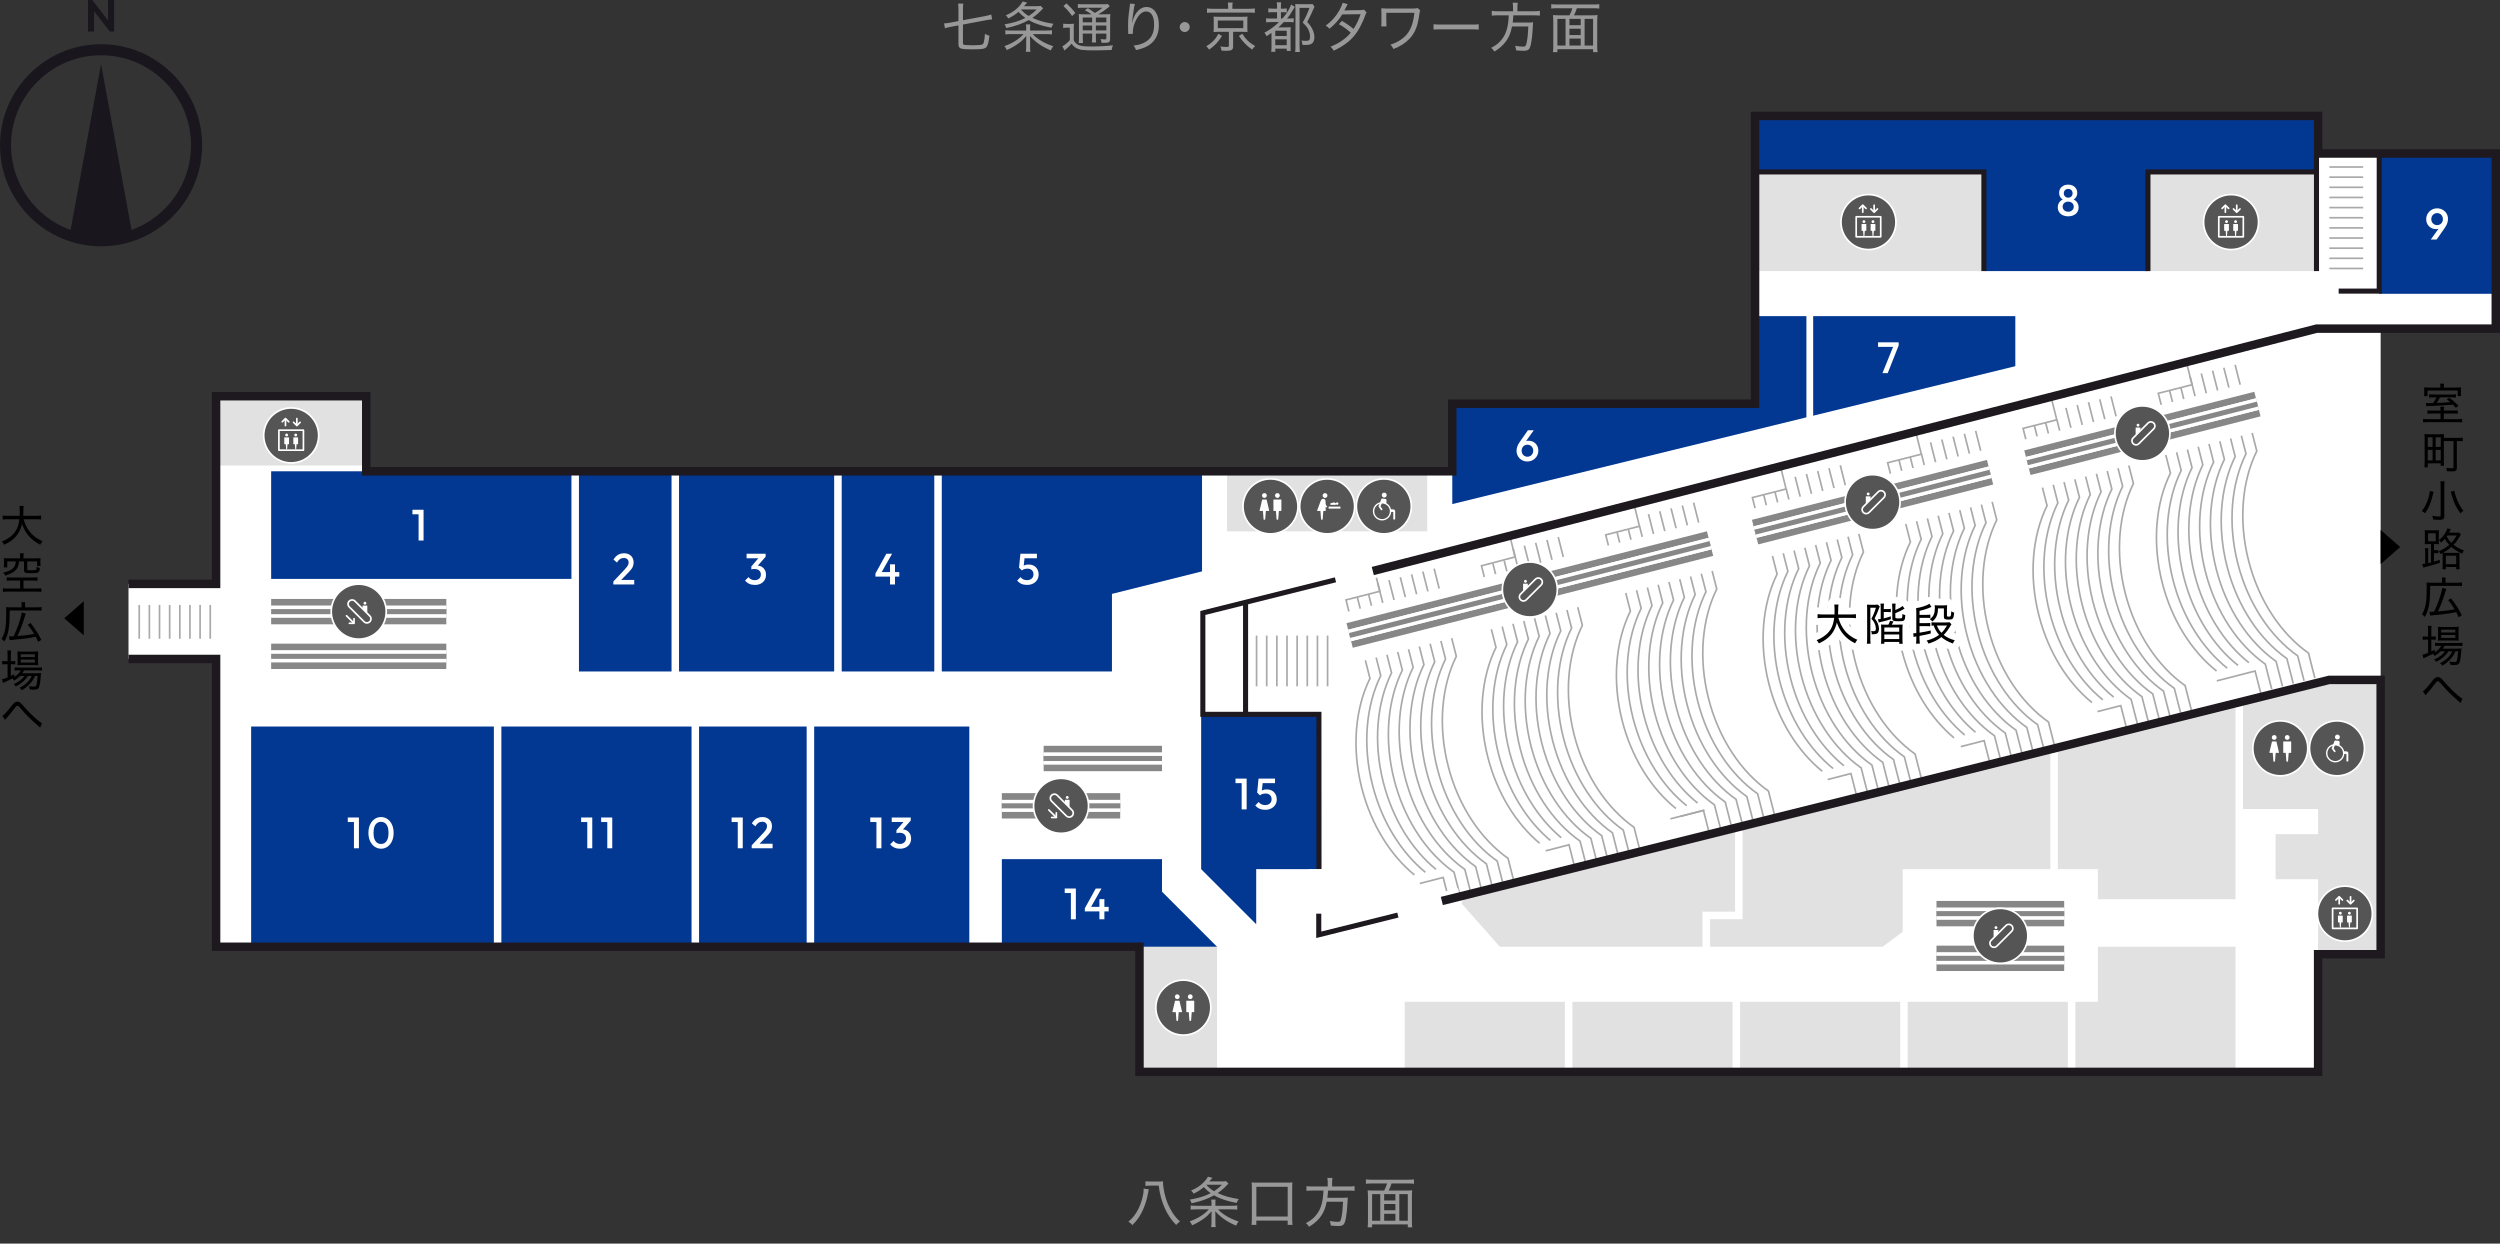 <?xml version="1.0" encoding="UTF-8"?><svg id="_レイヤー_2" xmlns="http://www.w3.org/2000/svg" xmlns:xlink="http://www.w3.org/1999/xlink" viewBox="0 0 1478.5 735.48"><rect x="0" y="0" width="1478.5" height="735.48" fill="#333333" stroke="none"/><defs><style>.cls-1,.cls-2,.cls-3,.cls-4,.cls-5,.cls-6,.cls-7,.cls-8,.cls-9{fill:none;}.cls-10{fill:#033892;}.cls-2{stroke-width:7px;}.cls-2,.cls-3,.cls-6,.cls-11{stroke:#fff;}.cls-2,.cls-4,.cls-5,.cls-11,.cls-7,.cls-8,.cls-12,.cls-13,.cls-9{stroke-miterlimit:10;}.cls-14{clip-path:url(#clippath-1);}.cls-15{clip-path:url(#clippath-2);}.cls-16,.cls-12,.cls-13{fill:#fff;}.cls-3{stroke-width:8px;}.cls-3,.cls-6{stroke-linecap:round;stroke-linejoin:round;}.cls-17{fill:#19171d;}.cls-4,.cls-5{stroke:#1d191f;}.cls-4,.cls-9{stroke-width:3px;}.cls-5{stroke-width:5px;}.cls-11,.cls-18{fill:#555;}.cls-19{fill:#e1e1e1;}.cls-7,.cls-12,.cls-13{stroke:#a9a9a9;}.cls-8{stroke-width:15px;}.cls-8,.cls-9{stroke:#878787;}.cls-12{stroke-width:30px;}.cls-12,.cls-13{stroke-dasharray:1 5;}.cls-13{stroke-width:20px;}.cls-20{fill:#989898;}.cls-21{clip-path:url(#clippath);}</style><symbol id="_新規シンボル" viewBox="0 0 33.51 33.51"><circle class="cls-18" cx="16.76" cy="16.76" r="16.26"/><path class="cls-16" d="M16.76,33.51C7.52,33.51,0,26,0,16.76S7.52,0,16.76,0s16.76,7.52,16.76,16.76-7.52,16.76-16.76,16.76ZM16.76,1C8.07,1,1,8.07,1,16.76s7.07,15.76,15.76,15.76,15.76-7.07,15.76-15.76S25.44,1,16.76,1Z"/><path class="cls-16" d="M13.16,11.74c.78,0,1.42-.64,1.42-1.42s-.64-1.42-1.42-1.42-1.42.64-1.42,1.42.64,1.42,1.42,1.42Z"/><path class="cls-16" d="M13.63,24.47l.38-4.87c0-.08.08-.15.16-.15h1.67c.1,0,.18-.1.16-.2l-1.51-6.42c-.02-.07-.08-.12-.16-.12h-2.35c-.08,0-.14.05-.16.12l-1.51,6.42c-.02.1.05.2.16.2h1.67c.08,0,.15.06.16.15l.38,4.87c0,.08.08.15.16.15h.63c.08,0,.15-.06.16-.15Z"/><path class="cls-16" d="M20.85,11.74c.78,0,1.42-.64,1.42-1.42s-.64-1.42-1.42-1.42-1.42.64-1.42,1.42.64,1.42,1.42,1.42Z"/><path class="cls-16" d="M21.33,24.47l.38-4.87c0-.08.08-.15.16-.15h1.17c.09,0,.16-.07.16-.16v-6.42c0-.09-.07-.16-.16-.16h-4.38c-.09,0-.16.07-.16.16v6.42c0,.09.07.16.16.16h1.17c.08,0,.15.06.16.15l.38,4.87c0,.08.08.15.16.15h.63c.08,0,.15-.06.16-.15Z"/></symbol><symbol id="_新規シンボル_10" viewBox="0 0 33.51 33.51"><circle class="cls-11" cx="16.76" cy="16.76" r="16.26"/><path class="cls-6" d="M11.3,22.83h0c-.94-.94-.94-2.45,0-3.39l8.76-8.76c.94-.94,2.45-.94,3.39,0h0c.94.94.94,2.45,0,3.39l-8.76,8.76c-.94.94-2.45.94-3.39,0Z"/><path class="cls-16" d="M14.16,12.75c.47,0,.85-.38.85-.85s-.38-.85-.85-.85-.85.38-.85.85.38.85.85.85Z"/><path class="cls-16" d="M12.86,17.34h.42l2.29-2.18v-1.74c0-.05-.04-.1-.1-.1h-2.61c-.05,0-.1.04-.1.1v3.82c0,.05.04.1.1.1Z"/></symbol><symbol id="_新規シンボル_2" viewBox="0 0 33.51 33.51"><circle class="cls-18" cx="16.76" cy="16.76" r="16.26"/><path class="cls-16" d="M16.76,33.51C7.52,33.51,0,26,0,16.76S7.52,0,16.76,0s16.76,7.52,16.76,16.76-7.52,16.76-16.76,16.76ZM16.76,1C8.07,1,1,8.07,1,16.76s7.07,15.76,15.76,15.76,15.76-7.07,15.76-15.76S25.44,1,16.76,1Z"/><path class="cls-16" d="M15.5,8.92c-.78,0-1.42.63-1.42,1.42s.63,1.42,1.42,1.42,1.42-.63,1.42-1.42-.63-1.42-1.42-1.42Z"/><rect class="cls-16" x="17.61" y="16.87" width="7.02" height="1.2" rx=".13" ry=".13"/><path class="cls-16" d="M16.38,16.41c-.68-.53-.57-2.5-.59-2.56v-.02s-.03-.58-.03-.58c-.05-.25-.18-.44-.33-.58-.27-.26-.65-.37-1.02-.38-.7-.02-1.17.45-1.54,1.41-.38.96-2.06,5.55-2.06,5.55-.02.1.05.2.16.2h1.66c.08,0,.15.06.16.15l.38,4.85c0,.08.08.15.16.15h.62c.08,0,.15-.06.16-.15l.38-4.85c0-.08.08-.15.16-.15h1.12c.1,0,.18-.1.16-.2l-.09-2.03c.39.16.81.15.92-.14.09-.24-.08-.42-.39-.66Z"/><path class="cls-16" d="M19.05,15.85h2.43c.28,0,.49-.14.61-.3.14.18.35.3.59.3.42,0,.75-.34.75-.75s-.34-.75-.75-.75c-.35,0-.64.24-.72.56-.16-.1-.4-.2-.74-.26-.01-.02-.03-.03-.04-.05-.21-.28-.25-.49-.44-.48-.17.01-.2.26-.12.48-.23,0-.48,0-.77.05-1.81.23-1.39,1.21-.8,1.21Z"/></symbol><symbol id="_新規シンボル_4" viewBox="0 0 33.51 33.51"><circle class="cls-18" cx="16.76" cy="16.76" r="16.26"/><path class="cls-16" d="M16.76,33.51C7.52,33.51,0,26,0,16.76S7.52,0,16.76,0s16.76,7.52,16.76,16.76-7.52,16.76-16.76,16.76ZM16.76,1C8.07,1,1,8.07,1,16.76s7.07,15.76,15.76,15.76,15.76-7.07,15.76-15.76S25.44,1,16.76,1Z"/><path class="cls-16" d="M17,11.53c.8,0,1.45-.65,1.45-1.45s-.65-1.45-1.45-1.45-1.45.65-1.45,1.45.65,1.45,1.45,1.45Z"/><path class="cls-16" d="M22.49,18.56l-1.48-.1c-.35-1.55-1.35-2.85-2.71-3.59v-1.95c0-.31-.25-.56-.56-.56l-1.96-.24c-.23,0-.44.14-.52.36l-.71,1.86c-2.47.53-4.32,2.75-4.28,5.39.04,2.82,2.34,5.21,5.16,5.35,2.99.15,5.48-2.12,5.69-5.03h1.05c.09,0,.17.07.17.17v4.1c0,.09.07.17.17.17h.78c.09,0,.17-.07.17-.17v-4.73c0-.54-.42-.98-.95-1.02ZM15.71,24.26c-2.54,0-4.61-2.07-4.61-4.61,0-2.01,1.29-3.72,3.09-4.35l-.6,1.56,1.43,1.99c.18.25.53.28.76.08.18-.17.21-.45.07-.65l-1.06-1.57.73-1.65c.07,0,.13,0,.2,0,2.54,0,4.61,2.07,4.61,4.61s-2.07,4.61-4.61,4.61Z"/></symbol><symbol id="_新規シンボル_5" viewBox="0 0 33.51 33.51"><circle class="cls-18" cx="16.76" cy="16.76" r="16.26"/><path class="cls-16" d="M16.76,33.51C7.52,33.51,0,26,0,16.76S7.52,0,16.76,0s16.76,7.52,16.76,16.76-7.52,16.76-16.76,16.76ZM16.76,1C8.07,1,1,8.07,1,16.76s7.07,15.76,15.76,15.76,15.76-7.07,15.76-15.76S25.44,1,16.76,1Z"/><path class="cls-16" d="M24.01,25.98h-14.51c-.28,0-.5-.22-.5-.5v-11.85c0-.28.22-.5.5-.5h14.51c.28,0,.5.22.5.5v11.85c0,.28-.22.5-.5.5ZM10,24.98h13.51v-10.85h-13.51v10.85Z"/><path class="cls-16" d="M11.45,9.21c-.13,0-.26-.05-.35-.15-.2-.2-.2-.51,0-.71l1.94-1.94c.09-.09.22-.15.35-.15h0c.13,0,.26.05.35.15l1.94,1.94c.2.2.2.51,0,.71s-.51.2-.71,0l-1.58-1.58-1.58,1.58c-.1.1-.23.15-.35.15Z"/><path class="cls-16" d="M13.39,11.44c-.28,0-.5-.22-.5-.5v-3.55c0-.28.22-.5.5-.5s.5.22.5.5v3.55c0,.28-.22.5-.5.5Z"/><path class="cls-16" d="M20.12,11.44c-.13,0-.26-.05-.35-.15l-1.94-1.94c-.2-.2-.2-.51,0-.71s.51-.2.71,0l1.58,1.58,1.58-1.58c.2-.2.51-.2.71,0s.2.51,0,.71l-1.94,1.94c-.1.1-.23.15-.35.15Z"/><path class="cls-16" d="M20.12,10.83c-.28,0-.5-.22-.5-.5v-3.55c0-.28.22-.5.5-.5s.5.22.5.5v3.55c0,.28-.22.5-.5.5Z"/><path class="cls-16" d="M14.08,17.35c.47,0,.85-.38.85-.85s-.38-.85-.85-.85-.85.38-.85.85.38.85.85.85Z"/><path class="cls-16" d="M14.36,24.92l.23-2.9c0-.05.05-.09.1-.09h.7c.05,0,.1-.04.1-.1v-3.82c0-.05-.04-.1-.1-.1h-2.61c-.05,0-.1.04-.1.1v3.82c0,.05.04.1.1.1h.7c.05,0,.09.04.1.09l.23,2.9c0,.05.05.09.1.09h.37c.05,0,.09-.04.1-.09Z"/><path class="cls-16" d="M19.43,17.35c.47,0,.85-.38.85-.85s-.38-.85-.85-.85-.85.38-.85.85.38.85.85.85Z"/><path class="cls-16" d="M19.72,24.92l.23-2.9c0-.05.05-.09.1-.09h.7c.05,0,.1-.04.1-.1v-3.82c0-.05-.04-.1-.1-.1h-2.61c-.05,0-.1.04-.1.1v3.82c0,.05.04.1.1.1h.7c.05,0,.09.04.1.09l.23,2.9c0,.05.05.09.1.09h.37c.05,0,.09-.04.1-.09Z"/></symbol><symbol id="_新規シンボル_9" viewBox="0 0 33.51 33.51"><circle class="cls-11" cx="16.76" cy="16.76" r="16.26"/><path class="cls-6" d="M23.29,22.72h0c.94-.94.94-2.45,0-3.39l-8.76-8.76c-.94-.94-2.45-.94-3.39,0h0c-.94.94-.94,2.45,0,3.39l8.76,8.76c.94.94,2.45.94,3.39,0Z"/><polyline class="cls-6" points="11.24 23.65 13.97 23.65 13.97 20.92"/><line class="cls-6" x1="13.54" y1="23.22" x2="9.52" y2="19.2"/><path class="cls-16" d="M20.43,12.63c-.47,0-.85-.38-.85-.85s.38-.85.85-.85c.47,0,.85.38.85.85,0,.47-.38.85-.85.85Z"/><path class="cls-16" d="M21.73,17.22h-.42s-2.29-2.18-2.29-2.18v-1.74c0-.05.04-.1.1-.1h1.3s1.3,0,1.3,0c.05,0,.1.04.1.1v3.82c0,.05-.04.1-.1.1Z"/></symbol><clipPath id="clippath"><rect class="cls-1" x="78.22" y="356.41" width="47.36" height="22.2"/></clipPath><clipPath id="clippath-1"><rect class="cls-1" x="1355.71" y="117.09" width="64.26" height="22.2" transform="translate(1516.03 -1259.65) rotate(90)"/></clipPath><clipPath id="clippath-2"><rect class="cls-1" x="739.54" y="371.95" width="47.36" height="37"/></clipPath></defs><g id="_レイヤー_3"><polygon points="38 365.65 49.54 375.72 49.54 355.57 38 365.65"/><path d="M13.96,307.08c.78,2.91,2.08,5.49,3.93,7.77,1.07,1.33,2.7,2.7,4.52,3.8.88.55,1.51.86,2.76,1.38-.62.73-.86,1.09-1.38,2.11-1.98-1.09-2.68-1.51-3.72-2.31-3.33-2.55-5.64-5.82-7.05-10.01-.75,3.51-2.37,6.4-4.84,8.68-1.64,1.48-3.33,2.57-5.8,3.67-.42-.88-.65-1.2-1.3-1.9,1.82-.75,2.73-1.22,3.95-2.05,4-2.73,5.75-5.75,6.42-11.13h-6.84c-1.46,0-2.21.05-2.99.18v-2.39c.73.13,1.61.18,3.02.18h6.99c.03-.86.05-1.56.05-2.55,0-1.72-.05-2.47-.18-3.3h2.52c-.13.88-.18,1.43-.18,2.81-.03,1.27-.05,2.11-.1,3.04h7.59c1.35,0,2.24-.05,2.99-.18v2.39c-.86-.13-1.64-.18-2.96-.18h-7.41Z"/><path d="M6.68,343.33c-1.25,0-1.95.05-2.68.16v-2.11c.75.13,1.33.16,2.57.16h12.79c1.14,0,2.05-.05,2.81-.16v2.11c-.78-.1-1.61-.16-2.76-.16h-5.51v4.73h7.62c1.22,0,2.29-.05,2.94-.16v2.16c-.88-.13-1.77-.18-2.94-.18H4.71c-1.22,0-2.11.05-2.99.18v-2.16c.62.1,1.82.16,2.99.16h7.18v-4.73h-5.2ZM11.86,329.08c0-.75-.05-1.22-.16-1.82h2.34c-.1.52-.16,1.07-.16,1.82v1.14h7.41c1.07,0,1.69-.03,2.68-.13-.08.57-.1,1.07-.1,1.85v.91c0,.7.03,1.25.13,1.85h-2.05v-2.68h-5.82v4.55c0,.36.08.47.39.55.31.1.91.13,1.92.13,3.15,0,3.2-.05,3.28-2.05.73.36,1.07.47,1.87.65-.13,1.43-.36,2.16-.88,2.57-.6.44-1.59.57-4.39.57-3.51,0-4.13-.26-4.13-1.69v-5.28h-2.91c-.16,2.24-.7,3.67-1.79,4.91-1.27,1.46-2.89,2.34-6.37,3.51-.29-.65-.62-1.14-1.22-1.77,3.07-.73,4.89-1.59,6.08-2.89.83-.91,1.22-1.95,1.35-3.77h-5.04v3.54h-2.05c.1-.68.13-1.3.13-2.05v-1.56c0-.75-.03-1.27-.1-1.85.99.1,1.61.13,2.68.13h6.94v-1.14Z"/><path d="M12.79,357.71c0-.7-.03-1.04-.16-1.59h2.31c-.1.52-.13.86-.13,1.64v1.4h6.89c1.4,0,2.13-.05,2.86-.16v2.16c-.73-.1-1.35-.13-2.86-.13H5.77c-.05,10.14-.73,14.12-3.2,18.38-.86-.96-.94-1.04-1.66-1.61,2.13-3.48,2.78-7.1,2.78-15.34,0-1.79-.03-2.6-.1-3.43.81.1,1.59.13,2.65.13h6.55v-1.46ZM5.25,376.32c.34.05.47.05.81.05.42,0,1.2-.03,1.98-.05,2.11-4.16,4.47-11.1,4.81-14.09l2.39.6q-.23.73-1.12,3.61c-1.01,3.25-2.55,7.15-3.82,9.72,4.34-.34,7.02-.68,9.93-1.22-1.25-2.08-2.21-3.46-3.85-5.49l1.72-1.01c2.68,3.41,4.81,6.81,6.32,9.96l-1.85,1.22c-.57-1.4-.78-1.87-1.4-3.04-4.11.81-7.85,1.33-12.9,1.74-2.03.18-2.08.18-2.57.29l-.44-2.29Z"/><path d="M11.91,399.72c-1.12,1.14-1.9,1.77-3.54,2.78-.34-.52-.65-.91-1.04-1.25-1.25.65-3.25,1.61-4.6,2.18-.39.16-.75.34-1.01.49l-.49-2.21c1.04-.21,1.12-.21,3.25-1.07v-7.83h-1.01c-.83,0-1.48.03-2.18.13v-2.03c.68.1,1.3.13,2.24.13h.96v-3.51c0-1.25-.05-2.11-.16-2.86h2.24c-.1.81-.16,1.61-.16,2.89v3.48h.6c.96,0,1.48-.03,2.03-.1v1.98c-.7-.08-1.33-.1-2.03-.1h-.6v6.97c.81-.36,1.12-.55,2-1.07l.03,1.64c1.87-1.22,3.09-2.44,3.85-3.9h-1.3c-1.09,0-1.82.05-2.37.16v-1.95c.55.1,1.22.16,2.39.16h11.21c1.25,0,2-.05,2.6-.16v1.9c-.6-.08-1.46-.1-2.6-.1h-7.96c-.36.65-.57.99-1.07,1.69h8.5c1.25,0,1.85-.03,2.57-.1q-.08.44-.26,2.89c-.1,1.87-.42,3.87-.75,5.02-.26.86-.73,1.43-1.4,1.66-.42.16-1.12.23-2.11.23-.42,0-1.07-.03-2.08-.1-.1-.78-.23-1.25-.62-1.98,1.2.18,2.18.29,2.94.29.88,0,1.2-.13,1.4-.55.36-.83.7-3.15.86-5.8h-1.53c-.68,1.59-1.43,2.83-2.39,3.98-.78.91-2.26,2.31-3.25,3.07-.6.47-1.09.81-2.16,1.43-.49-.7-.68-.91-1.38-1.43,2.16-1.12,3.22-1.87,4.63-3.22,1.12-1.12,2-2.39,2.65-3.82h-2.29c-1.43,2.42-3.85,4.52-7.18,6.27-.31-.57-.65-.94-1.25-1.43,2.96-1.3,5.15-2.96,6.42-4.84h-2.6ZM12.69,393.33c-1.07,0-1.74.03-2.39.1.08-.68.1-1.38.1-2.42v-3.51c0-1.14-.03-1.53-.1-2.29.81.1,1.35.13,2.55.13h7.05c1.22,0,1.95-.03,2.7-.13-.08.73-.1,1.22-.1,2.44v3.38c0,1.14.03,1.87.1,2.37-.55-.05-1.33-.08-2.37-.08h-7.54ZM12.27,388.59h8.35v-1.66h-8.35v1.66ZM12.27,391.82h8.35v-1.74h-8.35v1.74Z"/><path d="M1.46,423.41c1.01-.65,2.73-2.57,5.36-5.95.73-.91,1.01-1.25,1.38-1.56.7-.65,1.38-.94,2.08-.94.78,0,1.48.34,2.29,1.12.26.26.81.86,1.82,2.03,2.47,2.86,5.56,5.88,8.14,7.98,1.12.94,1.64,1.3,2.29,1.61l-1.09,2.63c-.26-.26-.31-.31-.7-.65-1.64-1.35-4.84-4.29-6.5-5.98-1.35-1.35-2.39-2.52-4.76-5.23-.65-.75-1.04-1.04-1.46-1.04-.55,0-.73.18-1.92,1.74-1.92,2.55-2.83,3.64-4.94,5.98-.21.26-.29.34-.47.57l-1.51-2.31Z"/><polygon class="cls-16" points="1370.93 90.77 1370.93 68.57 1037.95 68.57 1037.95 238.76 858.88 238.76 858.88 278.72 216.59 278.72 216.59 234.32 127.8 234.32 127.8 345.31 76 345.31 76 389.71 127.8 389.71 127.8 559.9 673.89 559.9 673.89 633.9 1370.93 633.9 1370.93 564.34 1407.92 564.34 1407.92 194.36 1476 194.36 1476 90.77 1370.93 90.77"/><rect class="cls-19" x="127.8" y="234.32" width="88.79" height="41"/><rect class="cls-19" x="725.68" y="278.72" width="118.39" height="35.52"/><rect class="cls-19" x="1037.95" y="102.32" width="134.12" height="58"/><rect class="cls-19" x="1270.29" y="102.32" width="98.31" height="58"/><rect class="cls-10" x="296.51" y="429.67" width="112.47" height="130.23"/><rect class="cls-10" x="148.52" y="429.67" width="143.55" height="130.23"/><rect class="cls-10" x="481.5" y="429.67" width="91.75" height="130.23"/><rect class="cls-10" x="413.42" y="429.67" width="63.64" height="130.23"/><rect class="cls-19" x="673.89" y="559.9" width="45.88" height="74"/><polygon class="cls-10" points="687.21 527.34 687.21 508.1 592.49 508.1 592.49 559.9 687.21 559.9 719.76 559.9 687.21 527.34"/><rect class="cls-10" x="160.36" y="278.72" width="177.59" height="63.64"/><polygon class="cls-10" points="657.61 278.72 556.97 278.72 556.97 397.11 657.61 397.11 657.61 351.23 710.88 337.91 710.88 278.72 657.61 278.72"/><rect class="cls-10" x="497.78" y="278.72" width="54.76" height="118.39"/><rect class="cls-10" x="401.58" y="278.72" width="91.75" height="118.39"/><rect class="cls-10" x="342.39" y="278.72" width="54.76" height="118.39"/><polygon class="cls-10" points="710.36 422.19 710.36 514.02 742.92 546.58 742.92 514.02 779.91 514.02 779.91 422.19 710.36 422.19"/><rect class="cls-10" x="1407.08" y="90.77" width="68.92" height="82.98"/><polygon class="cls-10" points="1037.95 68.57 1037.95 101.68 1174.1 101.68 1174.1 160.32 1270.29 160.32 1270.29 100.85 1370.93 100.85 1370.93 68.57 1037.95 68.57"/><g class="cls-21"><rect class="cls-1" x="80.68" y="356.41" width="103.05" height="23.64"/><line class="cls-13" x1="69.84" y1="367.77" x2="172.9" y2="367.77"/></g><rect class="cls-16" x="1353.06" y="106.31" width="69.56" height="38.48" transform="translate(1513.38 -1262.3) rotate(90)"/><g class="cls-14"><rect class="cls-1" x="1375.3" y="98.73" width="23.64" height="111.87"/><line class="cls-13" x1="1387.58" y1="92.27" x2="1387.58" y2="204.14"/></g><polyline class="cls-4" points="1407.08 90.77 1407.08 172.16 1383.08 172.16"/><line class="cls-4" x1="1369.97" y1="90.77" x2="1369.97" y2="160.32"/><polygon class="cls-10" points="1068.31 186.96 1037.95 186.96 1037.95 216.56 1037.95 238.76 858.88 238.76 858.88 298.11 1068.31 246.82 1068.31 186.96"/><polygon class="cls-10" points="1072.31 245.84 1191.86 216.56 1191.86 186.96 1072.31 186.96 1072.31 245.84"/><use width="33.51" height="33.51" transform="translate(683.07 579.14)" xlink:href="#_新規シンボル"/><use width="33.51" height="33.51" transform="translate(801.64 282.72)" xlink:href="#_新規シンボル_4"/><use width="33.51" height="33.51" transform="translate(768.12 282.72)" xlink:href="#_新規シンボル_2"/><use width="33.51" height="33.51" transform="translate(734.61 282.72)" xlink:href="#_新規シンボル"/><line class="cls-8" x1="617.21" y1="448.57" x2="687.21" y2="448.57"/><line class="cls-2" x1="617.21" y1="448.57" x2="687.21" y2="448.57"/><line class="cls-9" x1="617.21" y1="448.57" x2="687.21" y2="448.57"/><line class="cls-2" x1="687.21" y1="448.57" x2="617.21" y2="448.57"/><line class="cls-9" x1="687.21" y1="448.57" x2="617.21" y2="448.57"/><line class="cls-8" x1="592.49" y1="476.57" x2="662.49" y2="476.57"/><line class="cls-2" x1="592.49" y1="476.57" x2="662.49" y2="476.57"/><line class="cls-9" x1="592.49" y1="476.57" x2="662.49" y2="476.57"/><line class="cls-2" x1="662.49" y1="476.57" x2="592.49" y2="476.57"/><line class="cls-9" x1="662.49" y1="476.57" x2="592.49" y2="476.57"/><use width="33.51" height="33.51" transform="translate(610.74 459.81)" xlink:href="#_新規シンボル_9"/><line class="cls-8" x1="160.36" y1="388.15" x2="263.95" y2="388.15"/><line class="cls-2" x1="160.36" y1="388.15" x2="263.95" y2="388.15"/><line class="cls-9" x1="160.36" y1="388.15" x2="263.95" y2="388.15"/><line class="cls-2" x1="263.95" y1="388.15" x2="160.36" y2="388.15"/><line class="cls-9" x1="263.95" y1="388.15" x2="160.36" y2="388.15"/><line class="cls-8" x1="160.36" y1="361.72" x2="263.95" y2="361.72"/><line class="cls-2" x1="160.36" y1="361.72" x2="263.95" y2="361.72"/><line class="cls-9" x1="160.36" y1="361.72" x2="263.95" y2="361.72"/><line class="cls-2" x1="263.95" y1="361.72" x2="160.36" y2="361.72"/><line class="cls-9" x1="263.95" y1="361.72" x2="160.36" y2="361.72"/><use width="33.51" height="33.51" transform="translate(195.4 344.96)" xlink:href="#_新規シンボル_9"/><path class="cls-16" d="M243.91,304.15v-2.68h6.32v2.68h-6.32ZM247.55,319.67v-18.2h2.94v18.2h-2.94Z"/><path class="cls-16" d="M205.68,486.15v-2.68h6.32v2.68h-6.32ZM209.32,501.67v-18.2h2.94v18.2h-2.94Z"/><path class="cls-16" d="M225.38,501.93c-1.37,0-2.62-.39-3.76-1.16-1.14-.77-2.04-1.86-2.72-3.26s-1.01-3.06-1.01-4.97.33-3.56,1-4.95c.67-1.39,1.56-2.47,2.69-3.24,1.13-.76,2.38-1.14,3.74-1.14s2.64.38,3.77,1.14c1.13.76,2.02,1.84,2.69,3.24.67,1.4,1,3.05,1,4.98s-.33,3.56-1,4.97c-.67,1.4-1.56,2.49-2.68,3.25s-2.36,1.14-3.73,1.14ZM225.33,499.12c.9,0,1.68-.24,2.34-.73.66-.48,1.17-1.21,1.55-2.18s.56-2.19.56-3.67-.19-2.67-.56-3.64-.89-1.69-1.56-2.17c-.67-.48-1.44-.72-2.33-.72s-1.66.24-2.33.72-1.18,1.2-1.55,2.16-.55,2.18-.55,3.65.18,2.7.55,3.67.88,1.7,1.55,2.18c.67.49,1.44.73,2.33.73Z"/><path class="cls-16" d="M343.68,486.15v-2.68h6.32v2.68h-6.32ZM347.32,501.67v-18.2h2.94v18.2h-2.94Z"/><path class="cls-16" d="M355.51,486.15v-2.68h6.32v2.68h-6.32ZM359.15,501.67v-18.2h2.94v18.2h-2.94Z"/><path class="cls-16" d="M432.68,486.15v-2.68h6.32v2.68h-6.32ZM436.32,501.67v-18.2h2.94v18.2h-2.94Z"/><path class="cls-16" d="M444.56,499.9l6.71-7.12c.55-.59,1.01-1.12,1.35-1.59.35-.47.6-.91.75-1.33s.23-.84.23-1.27c0-.81-.26-1.45-.79-1.91-.53-.46-1.2-.69-2.02-.69-.87,0-1.63.22-2.29.65-.66.43-1.25,1.11-1.77,2.03l-2.08-1.72c.71-1.23,1.59-2.16,2.63-2.79s2.24-.95,3.61-.95c1.13,0,2.11.23,2.96.68.85.45,1.51,1.08,1.98,1.88.47.81.7,1.74.7,2.8,0,.76-.09,1.44-.27,2.04-.18.6-.49,1.2-.92,1.79-.43.6-1.03,1.3-1.79,2.09l-5.15,5.33-3.85.08ZM444.56,501.67v-1.77l2.57-.91h9.78v2.68h-12.35Z"/><path class="cls-16" d="M514.68,486.15v-2.68h6.32v2.68h-6.32ZM518.32,501.67v-18.2h2.94v18.2h-2.94Z"/><path class="cls-16" d="M532.23,501.93c-1.21,0-2.31-.22-3.29-.66-.98-.44-1.81-1.09-2.48-1.94l2.03-2.03c.36.55.88,1,1.53,1.33.66.33,1.38.49,2.16.49s1.39-.14,1.92-.42.96-.67,1.26-1.17c.3-.5.46-1.08.46-1.74,0-.69-.15-1.28-.46-1.77-.3-.49-.74-.86-1.3-1.13-.56-.27-1.24-.4-2.04-.4-.31,0-.63.02-.96.06-.33.04-.62.11-.88.2l1.33-1.72c.36-.14.75-.26,1.16-.35.41-.09.8-.14,1.18-.14.94,0,1.78.23,2.54.68.75.45,1.35,1.08,1.79,1.88.44.81.66,1.76.66,2.85,0,1.18-.28,2.22-.83,3.12s-1.33,1.6-2.31,2.11c-.99.5-2.14.75-3.46.75ZM527.37,486.15v-2.68h11.26v1.77l-2.57.91h-8.68ZM530.17,492.75v-1.77l4.86-5.67,3.59-.08-5.07,5.82-3.38,1.69Z"/><path class="cls-16" d="M629.68,528.14v-2.68h6.32v2.68h-6.32ZM633.32,543.67v-18.2h2.94v18.2h-2.94Z"/><path class="cls-16" d="M641.56,537.17l6.47-11.7h3.38l-6.63,11.7h-3.22ZM641.56,538.99v-1.82l1.27-.86h12.84v2.68h-14.12ZM650.19,543.67v-11.91h2.94v11.91h-2.94Z"/><path class="cls-16" d="M730.68,463.15v-2.68h6.32v2.68h-6.32ZM734.32,478.67v-18.2h2.94v18.2h-2.94Z"/><path class="cls-16" d="M748.25,478.93c-1.27,0-2.39-.22-3.38-.66s-1.82-1.09-2.5-1.94l2.03-2.03c.36.55.88,1,1.55,1.33.67.33,1.42.49,2.25.49.76,0,1.43-.14,2-.42s1.02-.68,1.35-1.2c.33-.52.49-1.13.49-1.85s-.16-1.37-.48-1.86c-.32-.49-.75-.87-1.27-1.12-.53-.25-1.1-.38-1.7-.38-.69,0-1.31.08-1.86.23s-1.08.43-1.6.83l.08-1.87c.28-.36.6-.66.96-.9s.79-.41,1.27-.53c.48-.12,1.06-.18,1.72-.18,1.28,0,2.36.27,3.24.81.88.54,1.54,1.25,1.99,2.14.45.89.68,1.88.68,2.98,0,1.18-.29,2.23-.87,3.15-.58.92-1.38,1.64-2.41,2.17-1.02.53-2.2.79-3.54.79ZM745.13,470.38l-1.64-1.64.81-8.27h2.73l-.94,8.61-.96,1.3ZM744.82,463.15l-.52-2.68h9.75v2.68h-9.23Z"/><path class="cls-16" d="M362.73,343.9l6.71-7.12c.55-.59,1.01-1.12,1.35-1.59s.6-.91.75-1.33.23-.84.23-1.27c0-.81-.26-1.45-.79-1.91-.53-.46-1.2-.69-2.02-.69-.87,0-1.63.22-2.29.65-.66.43-1.25,1.11-1.77,2.03l-2.08-1.72c.71-1.23,1.59-2.16,2.63-2.79s2.24-.95,3.61-.95c1.13,0,2.11.23,2.96.68.85.45,1.51,1.08,1.98,1.88.47.81.7,1.74.7,2.8,0,.76-.09,1.44-.27,2.04-.18.6-.49,1.2-.92,1.79-.43.6-1.03,1.3-1.79,2.09l-5.15,5.33-3.85.08ZM362.73,345.67v-1.77l2.57-.91h9.78v2.68h-12.35Z"/><path class="cls-16" d="M446.4,345.93c-1.21,0-2.31-.22-3.29-.66-.98-.44-1.81-1.09-2.48-1.94l2.03-2.03c.36.55.88,1,1.53,1.33.66.33,1.38.49,2.16.49s1.39-.14,1.92-.42.96-.67,1.26-1.17c.3-.5.46-1.08.46-1.74,0-.69-.15-1.28-.46-1.77-.3-.48-.74-.86-1.3-1.13-.56-.27-1.24-.4-2.04-.4-.31,0-.63.02-.96.06s-.62.11-.88.2l1.33-1.72c.36-.14.75-.26,1.16-.35.41-.09.8-.14,1.18-.14.94,0,1.78.23,2.54.68.75.45,1.35,1.08,1.79,1.88.44.81.66,1.76.66,2.85,0,1.18-.28,2.22-.83,3.12-.55.9-1.33,1.6-2.31,2.11-.99.5-2.14.75-3.46.75ZM441.54,330.14v-2.68h11.26v1.77l-2.57.91h-8.68ZM444.34,336.75v-1.77l4.86-5.67,3.59-.08-5.07,5.82-3.38,1.69Z"/><path class="cls-16" d="M517.73,339.17l6.47-11.7h3.38l-6.63,11.7h-3.22ZM517.73,340.99v-1.82l1.27-.86h12.84v2.68h-14.12ZM526.36,345.67v-11.91h2.94v11.91h-2.94Z"/><path class="cls-16" d="M607.42,345.93c-1.27,0-2.39-.22-3.38-.66-.99-.44-1.82-1.09-2.5-1.94l2.03-2.03c.36.55.88,1,1.55,1.33.67.33,1.42.49,2.25.49.76,0,1.43-.14,2-.42s1.02-.68,1.35-1.2c.33-.52.49-1.13.49-1.85s-.16-1.37-.48-1.86c-.32-.49-.75-.87-1.27-1.12-.53-.25-1.1-.38-1.7-.38-.69,0-1.31.08-1.86.23s-1.08.43-1.6.83l.08-1.87c.28-.36.6-.66.96-.9.36-.23.79-.41,1.27-.53.48-.12,1.06-.18,1.72-.18,1.28,0,2.36.27,3.24.81.88.54,1.54,1.25,1.99,2.14.45.89.68,1.88.68,2.98,0,1.18-.29,2.23-.87,3.15-.58.92-1.38,1.64-2.41,2.17-1.02.53-2.2.79-3.54.79ZM604.3,337.37l-1.64-1.64.81-8.27h2.73l-.94,8.61-.96,1.3ZM603.99,330.15l-.52-2.68h9.75v2.68h-9.23Z"/><path class="cls-16" d="M903.31,272.93c-1.21,0-2.3-.28-3.28-.85-.97-.56-1.74-1.32-2.3-2.28-.56-.95-.84-2.01-.84-3.17,0-1.66.58-3.34,1.74-5.04l4.97-7.12h3.46l-5.3,7.46-1.09.65c.17-.4.39-.74.66-1.03.27-.29.62-.51,1.07-.66.44-.15.99-.23,1.65-.23,1.06,0,2.01.25,2.87.74.86.49,1.55,1.18,2.07,2.05.52.88.78,1.9.78,3.08s-.29,2.25-.86,3.22c-.57.97-1.35,1.74-2.33,2.31-.98.57-2.07.86-3.26.86ZM903.31,270.12c.66,0,1.25-.16,1.77-.47.52-.31.93-.74,1.23-1.29.3-.55.46-1.16.46-1.83s-.15-1.28-.46-1.82c-.3-.54-.71-.96-1.23-1.26-.52-.3-1.11-.46-1.77-.46s-1.25.16-1.77.47c-.52.31-.93.73-1.22,1.26-.29.53-.44,1.13-.44,1.81s.15,1.29.44,1.83c.29.54.7.97,1.22,1.29.52.31,1.11.47,1.77.47Z"/><path class="cls-16" d="M1110.68,205.15v-2.68h12.19v1.82l-1.27.86h-10.92ZM1113.28,220.67l6.63-16.38h2.96l-6.47,16.38h-3.12Z"/><path class="cls-16" d="M1223.13,127.93c-1.25,0-2.33-.23-3.25-.68-.92-.45-1.63-1.08-2.15-1.88-.51-.81-.77-1.72-.77-2.74,0-.81.16-1.56.48-2.25.32-.69.79-1.27,1.4-1.76.62-.48,1.35-.83,2.2-1.04l-.08.83c-.69-.19-1.28-.5-1.75-.94-.48-.43-.84-.94-1.08-1.53s-.36-1.21-.36-1.85c0-.97.23-1.82.69-2.56.46-.74,1.1-1.31,1.91-1.73.81-.42,1.73-.62,2.76-.62s1.96.21,2.77.62c.81.42,1.44.99,1.9,1.73.46.74.69,1.59.69,2.56,0,.64-.12,1.26-.36,1.85-.24.59-.6,1.1-1.07,1.53-.47.43-1.06.75-1.77.94l-.08-.83c.87.21,1.6.55,2.21,1.04.61.49,1.07,1.07,1.39,1.76.32.68.48,1.43.48,2.25,0,1.02-.25,1.94-.75,2.74-.5.8-1.22,1.43-2.15,1.88-.93.45-2.01.68-3.26.68ZM1223.13,125.22c.64,0,1.21-.13,1.7-.39s.88-.62,1.17-1.07.43-.96.43-1.53-.14-1.11-.43-1.55c-.29-.44-.68-.79-1.17-1.05s-1.06-.39-1.7-.39-1.21.13-1.7.39-.88.61-1.17,1.05c-.29.44-.43.96-.43,1.55s.14,1.08.43,1.53.68.81,1.17,1.07,1.06.39,1.7.39ZM1223.13,116.9c.76,0,1.39-.24,1.87-.73.49-.49.73-1.11.73-1.87s-.24-1.38-.73-1.86-1.11-.72-1.87-.72-1.37.24-1.86.72c-.49.48-.74,1.1-.74,1.86s.25,1.39.74,1.87c.49.48,1.11.73,1.86.73Z"/><path class="cls-16" d="M1437.56,141.67l5.33-7.46,1.07-.65c-.17.38-.39.72-.66,1.01-.27.29-.62.52-1.05.68-.43.16-.99.23-1.66.23-1.04,0-1.99-.25-2.86-.74s-1.56-1.18-2.08-2.07c-.52-.88-.78-1.91-.78-3.07s.29-2.25.87-3.22,1.36-1.74,2.33-2.31,2.05-.86,3.25-.86,2.31.28,3.28.84c.97.56,1.74,1.32,2.3,2.26.56.94.84,2.01.84,3.18,0,1.66-.58,3.35-1.74,5.04l-4.97,7.12h-3.46ZM1441.31,133.14c.66,0,1.25-.16,1.77-.47.52-.31.93-.74,1.22-1.27s.44-1.13.44-1.79-.15-1.31-.44-1.85c-.29-.54-.7-.96-1.22-1.27-.52-.31-1.11-.47-1.77-.47s-1.25.16-1.77.47-.93.74-1.23,1.27c-.3.54-.46,1.15-.46,1.85s.15,1.28.46,1.81c.3.53.72.95,1.25,1.26.53.31,1.11.47,1.75.47Z"/><use width="33.51" height="33.51" transform="translate(155.44 240.76)" xlink:href="#_新規シンボル_5"/><use width="33.51" height="33.51" transform="translate(1088.25 114.57)" xlink:href="#_新規シンボル_5"/><use width="33.51" height="33.51" transform="translate(1302.69 114.57)" xlink:href="#_新規シンボル_5"/><polygon class="cls-19" points="1326.53 415.55 1326.53 478.5 1370.93 478.5 1370.93 493.3 1345.77 493.3 1345.77 519.94 1370.93 519.94 1370.93 564.34 1407.92 564.34 1407.92 401.55 1377.78 402.55 1326.53 415.55"/><line class="cls-8" x1="1145.24" y1="566.76" x2="1220.76" y2="566.76"/><line class="cls-2" x1="1145.24" y1="566.76" x2="1220.76" y2="566.76"/><line class="cls-9" x1="1145.24" y1="566.76" x2="1220.76" y2="566.76"/><line class="cls-2" x1="1220.76" y1="566.76" x2="1145.24" y2="566.76"/><line class="cls-9" x1="1220.76" y1="566.76" x2="1145.24" y2="566.76"/><line class="cls-8" x1="1145.24" y1="540.32" x2="1220.76" y2="540.32"/><line class="cls-2" x1="1145.24" y1="540.32" x2="1220.76" y2="540.32"/><line class="cls-9" x1="1145.24" y1="540.32" x2="1220.76" y2="540.32"/><line class="cls-2" x1="1220.76" y1="540.32" x2="1145.24" y2="540.32"/><line class="cls-9" x1="1220.76" y1="540.32" x2="1145.24" y2="540.32"/><use width="33.51" height="33.51" transform="translate(1166.25 536.69)" xlink:href="#_新規シンボル_10"/><polygon class="cls-19" points="1217.02 442.75 1217.02 514.02 1240.69 514.02 1240.69 531.78 1322.09 531.78 1322.09 416.75 1217.02 442.75"/><polygon class="cls-19" points="1026.11 490.26 866.28 529.86 864.28 534.22 886.99 559.9 1006.87 559.9 1006.87 539.18 1026.11 539.18 1026.11 490.26"/><polygon class="cls-19" points="1030.55 489.1 1030.55 543.62 1011.31 543.62 1011.31 559.9 1113.42 559.9 1125.26 551.02 1125.26 514.02 1212.58 514.02 1212.58 443.99 1030.55 489.1"/><polygon class="cls-19" points="1240.69 559.9 1240.69 592.46 1227.38 592.46 1227.38 633.9 1322.09 633.9 1322.09 559.9 1240.69 559.9"/><rect class="cls-19" x="1128.22" y="592.46" width="94.71" height="41.44"/><rect class="cls-19" x="1029.07" y="592.46" width="94.71" height="41.44"/><rect class="cls-19" x="929.91" y="592.46" width="94.71" height="41.44"/><rect class="cls-19" x="830.76" y="592.46" width="94.71" height="41.44"/><use width="33.51" height="33.51" transform="translate(1331.81 425.81)" xlink:href="#_新規シンボル"/><use width="33.51" height="33.51" transform="translate(1365.33 425.81)" xlink:href="#_新規シンボル_4"/><use width="33.51" height="33.51" transform="translate(1370 523.57)" xlink:href="#_新規シンボル_5"/><path class="cls-4" d="M789.8,342.9c-42.44,10.58-71.48,17.83-78.44,19.6v59.95h68.64c0,7.1.03,56.11.05,91.56"/><path class="cls-4" d="M779.91,540.34c0,8.93,0,11.99,0,12.49l46.8-11.66"/><line class="cls-8" x1="798.16" y1="375.81" x2="1011.33" y2="321.47"/><line class="cls-2" x1="798.16" y1="375.81" x2="1011.33" y2="321.47"/><line class="cls-9" x1="798.16" y1="375.81" x2="1011.33" y2="321.47"/><line class="cls-2" x1="1011.33" y1="321.47" x2="798.16" y2="375.81"/><line class="cls-9" x1="1011.33" y1="321.47" x2="798.16" y2="375.81"/><line class="cls-8" x1="1037.95" y1="314.69" x2="1176.92" y2="279.26"/><line class="cls-2" x1="1037.95" y1="314.69" x2="1176.92" y2="279.26"/><line class="cls-9" x1="1037.95" y1="314.69" x2="1176.92" y2="279.26"/><line class="cls-2" x1="1176.92" y1="279.26" x2="1037.95" y2="314.69"/><line class="cls-9" x1="1176.92" y1="279.26" x2="1037.95" y2="314.69"/><line class="cls-8" x1="1199" y1="273.64" x2="1335.04" y2="238.96"/><line class="cls-2" x1="1199" y1="273.64" x2="1335.04" y2="238.96"/><line class="cls-9" x1="1199" y1="273.64" x2="1335.04" y2="238.96"/><line class="cls-2" x1="1335.04" y1="238.96" x2="1199" y2="273.64"/><line class="cls-9" x1="1335.04" y1="238.96" x2="1199" y2="273.64"/><path class="cls-7" d="M1280.86,269.12l2.73,10.69c-8.63,17.56-10.95,40.98-4.83,64.89,5.69,22.26,17.59,40.62,32.11,52.14"/><path class="cls-7" d="M1287.24,267.49l2.73,10.69c-8.63,17.56-10.95,40.98-4.83,64.89,5.68,22.22,17.56,40.57,32.05,52.09"/><path class="cls-7" d="M1293.63,265.86l2.73,10.69c-8.63,17.56-10.95,40.98-4.83,64.89,5.69,22.23,17.56,40.58,32.05,52.1"/><path class="cls-7" d="M1300.01,264.22l2.73,10.69c-8.63,17.56-10.95,40.98-4.83,64.89,5.69,22.23,17.57,40.58,32.06,52.1"/><path class="cls-7" d="M1306.4,262.59l2.73,10.69c-8.63,17.56-10.95,40.98-4.83,64.89,6.12,23.92,19.4,43.34,35.4,54.6l3.78,14.78"/><path class="cls-7" d="M1312.78,260.96l2.73,10.69c-8.63,17.56-10.95,40.98-4.83,64.89,6.12,23.92,19.4,43.34,35.4,54.6l3.78,14.78"/><path class="cls-7" d="M1319.16,259.32l2.73,10.69c-8.63,17.56-10.95,40.98-4.83,64.89,6.12,23.92,19.4,43.34,35.4,54.6l3.78,14.78"/><path class="cls-7" d="M1325.55,257.69l2.73,10.69c-8.63,17.56-10.95,40.98-4.83,64.89,6.12,23.92,19.4,43.34,35.4,54.6l3.78,14.78"/><path class="cls-7" d="M1331.93,256.06l2.73,10.69c-8.63,17.56-10.95,40.98-4.83,64.89,6.12,23.92,19.4,43.34,35.4,54.6l3.78,14.78"/><path class="cls-7" d="M1207.9,288.36l2.73,10.69c-8.63,17.56-10.95,40.98-4.83,64.89,5.6,21.9,17.21,40.03,31.41,51.58"/><path class="cls-7" d="M1214.29,286.72l2.73,10.69c-8.63,17.56-10.95,40.98-4.83,64.89,5.6,21.9,17.22,40.04,31.42,51.59"/><path class="cls-7" d="M1220.67,285.09l2.73,10.69c-8.63,17.56-10.95,40.98-4.83,64.89,5.6,21.91,17.22,40.04,31.43,51.59"/><path class="cls-7" d="M1227.06,283.46l2.73,10.69c-8.63,17.56-10.95,40.98-4.83,64.89,6.12,23.92,19.4,43.34,35.4,54.6l3.78,14.78"/><path class="cls-7" d="M1233.44,281.82l2.73,10.69c-8.63,17.56-10.95,40.98-4.83,64.89,6.12,23.92,19.4,43.34,35.4,54.6l3.78,14.78"/><path class="cls-7" d="M1239.83,280.19l2.73,10.69c-8.63,17.56-10.95,40.98-4.83,64.89,6.12,23.92,19.4,43.34,35.4,54.6l3.78,14.78"/><path class="cls-7" d="M1246.21,278.56l2.73,10.69c-8.63,17.56-10.95,40.98-4.83,64.89,6.12,23.92,19.4,43.34,35.4,54.6l3.78,14.78"/><path class="cls-7" d="M1252.6,276.92l2.73,10.69c-8.63,17.56-10.95,40.98-4.83,64.89,6.12,23.92,19.4,43.34,35.4,54.6l3.78,14.78"/><path class="cls-7" d="M1258.98,275.29l2.73,10.69c-8.63,17.56-10.95,40.98-4.83,64.89,6.12,23.92,19.4,43.34,35.4,54.6l3.78,14.78"/><path class="cls-7" d="M1127.07,309.86l2.73,10.69c-8.63,17.56-10.95,40.98-4.83,64.89,5.5,21.49,16.78,39.36,30.62,50.93"/><path class="cls-7" d="M1133.46,308.23l2.73,10.69c-8.63,17.56-10.95,40.98-4.83,64.89,5.49,21.46,16.75,39.3,30.56,50.88"/><path class="cls-7" d="M1139.84,306.59l2.73,10.69c-8.63,17.56-10.95,40.98-4.83,64.89,5.49,21.46,16.75,39.31,30.57,50.88"/><path class="cls-7" d="M1146.23,304.96l2.73,10.69c-8.63,17.56-10.95,40.98-4.83,64.89,6.12,23.92,19.4,43.34,35.4,54.6l3.78,14.78"/><path class="cls-7" d="M1152.61,303.33l2.73,10.69c-8.63,17.56-10.95,40.98-4.83,64.89,6.12,23.92,19.4,43.34,35.4,54.6l3.78,14.78"/><path class="cls-7" d="M1159,301.69l2.73,10.69c-8.63,17.56-10.95,40.98-4.83,64.89,6.12,23.92,19.4,43.34,35.4,54.6l3.78,14.78"/><path class="cls-7" d="M1165.38,300.06l2.73,10.69c-8.63,17.56-10.95,40.98-4.83,64.89,6.12,23.92,19.4,43.34,35.4,54.6l3.78,14.78"/><path class="cls-7" d="M1171.77,298.43l2.73,10.69c-8.63,17.56-10.95,40.98-4.83,64.89,6.12,23.92,19.4,43.34,35.4,54.6l3.78,14.78"/><path class="cls-7" d="M1178.15,296.79l2.73,10.69c-8.63,17.56-10.95,40.98-4.83,64.89,6.12,23.92,19.4,43.34,35.4,54.6l3.78,14.78"/><path class="cls-7" d="M1048.24,328.85l2.73,10.69c-8.63,17.56-10.95,40.98-4.83,64.89,5.62,21.97,17.29,40.15,31.55,51.69"/><path class="cls-7" d="M1054.62,327.22l2.73,10.69c-8.63,17.56-10.95,40.98-4.83,64.89,5.62,21.97,17.29,40.16,31.56,51.7"/><path class="cls-7" d="M1061.01,325.58l2.73,10.69c-8.63,17.56-10.95,40.98-4.83,64.89,5.62,21.97,17.29,40.15,31.56,51.7"/><path class="cls-7" d="M1067.39,323.95l2.73,10.69c-8.63,17.56-10.95,40.98-4.83,64.89,6.12,23.92,19.4,43.34,35.4,54.6l3.78,14.78"/><path class="cls-7" d="M1073.77,322.32l2.73,10.69c-8.63,17.56-10.95,40.98-4.83,64.89,6.12,23.92,19.4,43.34,35.4,54.6l3.78,14.78"/><path class="cls-7" d="M1080.16,320.68l2.73,10.69c-8.63,17.56-10.95,40.98-4.83,64.89,6.12,23.92,19.4,43.34,35.4,54.6l3.78,14.78"/><path class="cls-7" d="M1086.54,319.05l2.73,10.69c-8.63,17.56-10.95,40.98-4.83,64.89,6.12,23.92,19.4,43.34,35.4,54.6l3.78,14.78"/><path class="cls-7" d="M1092.93,317.42l2.73,10.69c-8.63,17.56-10.95,40.98-4.83,64.89,6.12,23.92,19.4,43.34,35.4,54.6l3.78,14.78"/><path class="cls-7" d="M1099.31,315.78l2.73,10.69c-8.63,17.56-10.95,40.98-4.83,64.89,6.12,23.92,19.4,43.34,35.4,54.6l3.78,14.78"/><path class="cls-7" d="M961.48,350.71l2.73,10.69c-8.63,17.56-10.95,40.98-4.83,64.89,5.65,22.08,17.4,40.33,31.76,51.86"/><path class="cls-7" d="M967.86,349.08l2.73,10.69c-8.63,17.56-10.95,40.98-4.83,64.89,5.65,22.08,17.4,40.33,31.77,51.87"/><path class="cls-7" d="M974.25,347.45l2.73,10.69c-8.63,17.56-10.95,40.98-4.83,64.89,5.65,22.08,17.41,40.34,31.78,51.87"/><path class="cls-7" d="M980.63,345.82l2.73,10.69c-8.63,17.56-10.95,40.98-4.83,64.89,6.12,23.92,19.4,43.34,35.4,54.6l3.78,14.78"/><path class="cls-7" d="M987.02,344.18l2.73,10.69c-8.63,17.56-10.95,40.98-4.83,64.89,6.12,23.92,19.4,43.34,35.4,54.6l3.78,14.78"/><path class="cls-7" d="M993.4,342.55l2.73,10.69c-8.63,17.56-10.95,40.98-4.83,64.89,6.12,23.92,19.4,43.34,35.4,54.6l3.78,14.78"/><path class="cls-7" d="M999.79,340.92l2.73,10.69c-8.63,17.56-10.95,40.98-4.83,64.89,6.12,23.92,19.4,43.34,35.4,54.6l3.78,14.78"/><path class="cls-7" d="M1006.17,339.28l2.73,10.69c-8.63,17.56-10.95,40.98-4.83,64.89,6.12,23.92,19.4,43.34,35.4,54.6l3.78,14.78"/><path class="cls-7" d="M1012.56,337.65l2.73,10.69c-8.63,17.56-10.95,40.98-4.83,64.89,6.12,23.92,19.4,43.34,35.4,54.6l3.78,14.78"/><path class="cls-7" d="M882,372.18l2.73,10.69c-8.63,17.56-10.95,40.98-4.83,64.89,5.5,21.49,16.78,39.35,30.61,50.92"/><path class="cls-7" d="M888.39,370.54l2.73,10.69c-8.63,17.56-10.95,40.98-4.83,64.89,5.5,21.49,16.78,39.35,30.62,50.93"/><path class="cls-7" d="M894.77,368.91l2.73,10.69c-8.63,17.56-10.95,40.98-4.83,64.89,5.5,21.49,16.78,39.36,30.63,50.93"/><path class="cls-7" d="M901.16,367.28l2.73,10.69c-8.63,17.56-10.95,40.98-4.83,64.89,6.12,23.92,19.4,43.34,35.4,54.6l3.78,14.78"/><path class="cls-7" d="M907.54,365.64l2.73,10.69c-8.63,17.56-10.95,40.98-4.83,64.89,6.12,23.92,19.4,43.34,35.4,54.6l3.78,14.78"/><path class="cls-7" d="M913.93,364.01l2.73,10.69c-8.63,17.56-10.95,40.98-4.83,64.89,6.12,23.92,19.4,43.34,35.4,54.6l3.78,14.78"/><path class="cls-7" d="M920.31,362.38l2.73,10.69c-8.63,17.56-10.95,40.98-4.83,64.89,6.12,23.92,19.4,43.34,35.4,54.6l3.78,14.78"/><path class="cls-7" d="M926.7,360.75l2.73,10.69c-8.63,17.56-10.95,40.98-4.83,64.89,6.12,23.92,19.4,43.34,35.4,54.6l3.78,14.78"/><path class="cls-7" d="M933.08,359.11l2.73,10.69c-8.63,17.56-10.95,40.98-4.83,64.89,6.12,23.92,19.4,43.34,35.4,54.6l3.78,14.78"/><path class="cls-7" d="M807.47,390.51l2.73,10.69c-8.63,17.56-10.95,40.98-4.83,64.89,5.56,21.74,17.05,39.78,31.11,51.34"/><path class="cls-7" d="M813.85,388.87l2.73,10.69c-8.63,17.56-10.95,40.98-4.83,64.89,5.58,21.8,17.1,39.86,31.21,51.42"/><path class="cls-7" d="M820.23,387.24l2.73,10.69c-8.63,17.56-10.95,40.98-4.83,64.89,5.56,21.75,17.05,39.78,31.12,51.34"/><path class="cls-7" d="M826.62,385.61l2.73,10.69c-8.63,17.56-10.95,40.98-4.83,64.89,5.58,21.8,17.11,39.87,31.23,51.43,1.37,1.12,2.76,2.18,4.17,3.17l3.78,14.78"/><path class="cls-7" d="M833,383.97l2.73,10.69c-8.63,17.56-10.95,40.98-4.83,64.89,5.58,21.81,17.12,39.88,31.24,51.44,1.36,1.12,2.75,2.17,4.16,3.17l3.78,14.78"/><path class="cls-7" d="M839.39,382.34l2.73,10.69c-8.63,17.56-10.95,40.98-4.83,64.89,6.12,23.92,19.4,43.34,35.4,54.6l3.78,14.78"/><path class="cls-7" d="M845.77,380.71l2.73,10.69c-8.63,17.56-10.95,40.98-4.83,64.89,6.12,23.92,19.4,43.34,35.4,54.6l3.78,14.78"/><path class="cls-7" d="M852.16,379.07l2.73,10.69c-8.63,17.56-10.95,40.98-4.83,64.89,6.12,23.92,19.4,43.34,35.4,54.6l3.78,14.78"/><path class="cls-7" d="M858.54,377.44l2.73,10.69c-8.63,17.56-10.95,40.98-4.83,64.89,6.12,23.92,19.4,43.34,35.4,54.6l3.78,14.78"/><line class="cls-7" x1="1321.86" y1="215.78" x2="1324.84" y2="227.52"/><line class="cls-7" x1="1315.18" y1="217.48" x2="1318.17" y2="229.22"/><line class="cls-7" x1="1308.51" y1="219.17" x2="1311.5" y2="230.92"/><line class="cls-7" x1="1301.84" y1="220.87" x2="1304.83" y2="232.61"/><line class="cls-7" x1="1295.17" y1="222.57" x2="1298.16" y2="234.31"/><line class="cls-7" x1="1289.76" y1="229.21" x2="1291.48" y2="236.01"/><line class="cls-7" x1="1283.08" y1="230.91" x2="1284.81" y2="237.71"/><line class="cls-7" x1="1248.46" y1="234.45" x2="1251.45" y2="246.19"/><line class="cls-7" x1="1241.79" y1="236.15" x2="1244.78" y2="247.89"/><line class="cls-7" x1="1235.12" y1="237.85" x2="1238.11" y2="249.59"/><line class="cls-7" x1="1228.45" y1="239.54" x2="1231.44" y2="251.29"/><line class="cls-7" x1="1221.78" y1="241.24" x2="1224.76" y2="252.98"/><line class="cls-7" x1="1216.45" y1="248.23" x2="1218.09" y2="254.68"/><line class="cls-7" x1="1209.79" y1="249.95" x2="1211.42" y2="256.38"/><line class="cls-7" x1="1203.11" y1="251.65" x2="1204.75" y2="258.08"/><line class="cls-7" x1="1168.4" y1="254.82" x2="1171.39" y2="266.56"/><line class="cls-7" x1="1161.73" y1="256.52" x2="1164.72" y2="268.26"/><line class="cls-7" x1="1155.06" y1="258.22" x2="1158.04" y2="269.96"/><line class="cls-7" x1="1148.38" y1="259.91" x2="1151.37" y2="271.66"/><line class="cls-7" x1="1141.71" y1="261.61" x2="1144.7" y2="273.35"/><line class="cls-7" x1="1136.42" y1="268.75" x2="1138.03" y2="275.05"/><line class="cls-7" x1="1129.71" y1="270.27" x2="1131.36" y2="276.75"/><line class="cls-7" x1="1123.04" y1="271.97" x2="1124.68" y2="278.45"/><line class="cls-7" x1="1088.34" y1="275.19" x2="1091.32" y2="286.93"/><line class="cls-7" x1="1081.66" y1="276.89" x2="1084.65" y2="288.63"/><line class="cls-7" x1="1074.99" y1="278.59" x2="1077.98" y2="290.33"/><line class="cls-7" x1="1068.32" y1="280.28" x2="1071.31" y2="292.03"/><line class="cls-7" x1="1061.65" y1="281.98" x2="1064.64" y2="293.72"/><line class="cls-7" x1="1056.37" y1="289.17" x2="1057.96" y2="295.42"/><line class="cls-7" x1="1049.7" y1="290.86" x2="1051.29" y2="297.12"/><line class="cls-7" x1="1043.03" y1="292.56" x2="1044.62" y2="298.82"/><line class="cls-7" x1="1001.6" y1="297.26" x2="1004.59" y2="309"/><line class="cls-7" x1="994.93" y1="298.96" x2="997.92" y2="310.7"/><line class="cls-7" x1="988.26" y1="300.65" x2="991.24" y2="312.4"/><line class="cls-7" x1="981.58" y1="302.35" x2="984.57" y2="314.09"/><line class="cls-7" x1="974.91" y1="304.05" x2="977.9" y2="315.79"/><line class="cls-7" x1="969.63" y1="311.22" x2="971.23" y2="317.49"/><line class="cls-7" x1="963.06" y1="313.31" x2="964.56" y2="319.19"/><line class="cls-7" x1="956.29" y1="314.6" x2="957.88" y2="320.88"/><line class="cls-7" x1="921.54" y1="317.63" x2="924.52" y2="329.37"/><line class="cls-7" x1="914.86" y1="319.33" x2="917.85" y2="331.07"/><line class="cls-7" x1="908.19" y1="321.02" x2="911.18" y2="332.76"/><line class="cls-7" x1="901.52" y1="322.72" x2="904.51" y2="334.46"/><line class="cls-7" x1="894.85" y1="324.42" x2="897.84" y2="336.16"/><line class="cls-7" x1="889.56" y1="331.57" x2="891.16" y2="337.86"/><line class="cls-7" x1="882.89" y1="333.27" x2="884.49" y2="339.55"/><line class="cls-7" x1="848.14" y1="336.3" x2="851.13" y2="348.04"/><line class="cls-7" x1="841.47" y1="338" x2="844.46" y2="349.74"/><line class="cls-7" x1="834.8" y1="339.69" x2="837.79" y2="351.44"/><line class="cls-7" x1="828.13" y1="341.39" x2="831.12" y2="353.13"/><line class="cls-7" x1="821.46" y1="343.09" x2="824.44" y2="354.83"/><line class="cls-7" x1="814.78" y1="344.79" x2="817.77" y2="356.53"/><line class="cls-7" x1="809.3" y1="351.16" x2="811.1" y2="358.23"/><line class="cls-7" x1="802.65" y1="352.93" x2="804.43" y2="359.92"/><polyline class="cls-7" points="812.82 337 816 349.69 796.02 354.79 797.76 361.62"/><line class="cls-7" x1="987.87" y1="484.25" x2="1008.02" y2="479.12"/><polyline class="cls-7" points="931.5 513.65 927.91 499.61 914.11 503.16"/><polyline class="cls-7" points="1011.01 493.33 1007.42 479.29 993.63 482.84"/><polyline class="cls-7" points="1098.24 471.5 1094.65 457.47 1080.86 461.01"/><polyline class="cls-7" points="1177.01 452.04 1173.41 438.01 1159.62 441.55"/><polyline class="cls-7" points="1257.82 431.33 1254.23 417.3 1240.44 420.84"/><polyline class="cls-7" points="1337.25 410.86 1333.66 396.83 1311 402.65"/><polyline class="cls-7" points="857.09 532.96 853.5 518.92 839.7 522.47"/><polyline class="cls-7" points="892.85 316.69 896.02 329.38 876.16 334.6 877.82 341.25"/><polyline class="cls-7" points="966.42 298.52 969.59 311.21 949.62 316.3 949.62 316.3 951.21 322.58"/><polyline class="cls-7" points="1053.12 276.48 1056.29 289.18 1036.36 294.26 1037.95 300.51"/><polyline class="cls-7" points="1133.1 255.9 1136.28 268.59 1116.36 273.67 1118.01 280.14"/><polyline class="cls-7" points="1213.21 235.58 1216.38 248.27 1196.44 253.35 1198.08 259.77"/><polyline class="cls-7" points="1293.21 214.83 1296.38 227.52 1276.41 232.61 1278.14 239.4"/><use width="33.51" height="33.51" transform="translate(1250.26 239.54)" xlink:href="#_新規シンボル_10"/><use width="33.51" height="33.51" transform="translate(1090.68 280.22)" xlink:href="#_新規シンボル_10"/><use width="33.51" height="33.51" transform="translate(887.99 331.88)" xlink:href="#_新規シンボル_10"/><g class="cls-15"><rect class="cls-1" x="746.94" y="371.95" width="98.11" height="39.4"/><line class="cls-12" x1="736.63" y1="390.88" x2="834.73" y2="390.88"/></g><line class="cls-4" x1="736.63" y1="356.18" x2="736.63" y2="423.75"/><path class="cls-3" d="M1087.24,365.41c.78,2.91,2.08,5.49,3.93,7.77,1.07,1.33,2.7,2.7,4.52,3.8.88.55,1.51.86,2.76,1.38-.62.73-.86,1.09-1.38,2.11-1.98-1.09-2.68-1.51-3.72-2.31-3.33-2.55-5.64-5.82-7.05-10.01-.75,3.51-2.37,6.4-4.84,8.68-1.64,1.48-3.33,2.57-5.8,3.67-.42-.88-.65-1.2-1.3-1.9,1.82-.75,2.73-1.22,3.95-2.05,4-2.73,5.75-5.75,6.42-11.13h-6.84c-1.46,0-2.21.05-2.99.18v-2.39c.73.13,1.61.18,3.02.18h6.99c.03-.86.05-1.56.05-2.55,0-1.72-.05-2.47-.18-3.3h2.52c-.13.88-.18,1.43-.18,2.81-.03,1.27-.05,2.11-.1,3.04h7.59c1.35,0,2.24-.05,2.99-.18v2.39c-.86-.13-1.64-.18-2.96-.18h-7.41Z"/><path class="cls-3" d="M1104.22,359.95q-.03-2.03-.08-2.37c.34.05,1.2.08,2.03.08h2.65c.88,0,1.33-.03,1.77-.1l1.09,1.12c-.16.31-.18.39-.44,1.12-.65,1.92-1.51,3.87-2.57,5.93,1.07,1.35,1.53,2.08,1.95,3.17.39.99.6,2.03.6,2.94,0,1.07-.29,2-.73,2.5-.47.52-1.4.75-2.96.75h-.57c-.05-.94-.08-1.2-.39-1.9.47.05.96.1,1.25.1,1.25,0,1.56-.29,1.56-1.48,0-.7-.13-1.48-.39-2.24-.47-1.4-.99-2.26-2.24-3.64,1.2-2.24,1.87-3.9,2.65-6.5h-3.28v17.84c0,1.66.03,2.55.13,3.43h-2.18c.1-.81.16-1.92.16-3.46v-17.29ZM1112.25,359.61c0-1.07-.05-1.9-.16-2.63h2.13c-.1.65-.16,1.59-.16,2.63v.6h2.13c1.01,0,1.43-.03,2.03-.16v2c-.65-.1-1.3-.13-2.03-.13h-2.13v3.77c1.69-.39,2.37-.57,4.16-1.2v1.72c-1.79.62-4.13,1.25-5.88,1.61-.52.1-.83.18-1.27.31l-.44-1.9c.52-.05.94-.08,1.61-.18v-6.45ZM1122.68,369.41c1.51,0,2-.03,2.52-.1-.08.68-.1,1.33-.1,2.63v6.01c0,1.01.05,2,.16,2.81h-2.05v-1.12h-8.81v1.07h-2c.1-.65.16-1.51.16-2.57v-6.29c0-1.2-.03-1.72-.1-2.5.7.05,1.25.08,2.57.08h1.74c.47-.75.73-1.38.99-2.29l2.08.42q-.08.13-.18.34s-.05.08-.1.16c-.03.05-.1.21-.26.47-.18.34-.29.55-.52.91h3.93ZM1114.39,373.6h8.81v-2.52h-8.81v2.52ZM1114.39,377.94h8.81v-2.7h-8.81v2.7ZM1120.91,364.99c0,.65.26.73,2.08.73,1.2,0,1.59-.05,1.77-.26.21-.23.29-.75.31-2.34.73.39,1.04.52,1.72.65-.13,3.3-.47,3.64-3.74,3.64-1.98,0-2.57-.05-3.17-.29-.57-.21-.78-.65-.78-1.51v-6.01c0-.94-.05-1.77-.13-2.63h2.08c-.08.73-.13,1.46-.13,2.5v1.33c2.13-.91,3.51-1.72,4.26-2.44l1.17,1.59c-.18.1-.62.34-.99.55-1.69.99-2.73,1.48-4.45,2.13v2.37Z"/><path class="cls-3" d="M1135.21,378.02c0,.96.05,1.79.16,2.65h-2.24c.13-.91.18-1.72.18-2.65v-1.64c-.83.13-1.22.21-1.56.31l-.29-2.18c.1.03.18.03.23.03.49,0,.7-.03,1.61-.13v-12.38c0-1.12-.03-1.64-.1-2.37,2.91-.42,6.53-1.59,7.85-2.6l1.22,1.85c-2.34,1.09-4.52,1.79-7.07,2.34v2.37h4.03c1.09,0,1.61-.03,2.37-.13v2c-.68-.08-1.22-.1-2.31-.1h-4.08v3.12h4c1.09,0,1.59-.03,2.34-.13v2c-.7-.08-1.27-.1-2.31-.1h-4.03v3.87c2.96-.44,4.16-.68,6.6-1.3l.05,1.79c-2.21.57-3.54.86-6.66,1.43v1.95ZM1154.09,369.18c-.26.36-.42.62-.7,1.12-1.14,1.98-2.44,3.72-3.88,5.17,1.77,1.46,3.69,2.39,6.53,3.2-.47.57-.75,1.07-1.12,1.9-3.02-1.12-4.89-2.16-6.81-3.8-2.16,1.74-4.21,2.78-7.57,3.87-.31-.73-.65-1.25-1.14-1.79,3.07-.83,5.36-1.87,7.36-3.41-.81-.88-1.51-1.9-2.11-2.99-.36-.7-.55-1.09-1.09-2.52-.52.03-.7.05-1.25.13v-2.08c.42.1.88.13,1.79.13h6.97c.96,0,1.38-.03,1.92-.1l1.09,1.17ZM1151.44,364.16c0,.44.16.52,1.07.52,1.25,0,1.33-.13,1.46-3.15.57.39,1.07.62,1.74.81-.21,2.03-.36,2.7-.73,3.3-.39.62-.94.78-2.76.78-2.05,0-2.6-.36-2.6-1.66v-4.94h-3.48c-.05,1.77-.18,2.7-.55,3.82-.55,1.59-1.22,2.57-2.76,3.93-.62-.7-.78-.83-1.59-1.38,1.38-1.01,1.98-1.72,2.47-2.96.36-.88.57-2.26.57-3.74,0-.62-.03-1.04-.13-1.56.55.08,1.12.1,2.05.1h3.15c1.01,0,1.56-.03,2.16-.1-.05.73-.08,1.33-.08,2.37v3.87ZM1145.46,369.93c.78,1.92,1.43,2.96,2.73,4.32,1.25-1.22,2.05-2.29,3.28-4.32h-6.01Z"/><path d="M1087.24,365.41c.78,2.91,2.08,5.49,3.93,7.77,1.07,1.33,2.7,2.7,4.52,3.8.88.55,1.51.86,2.76,1.38-.62.73-.86,1.09-1.38,2.11-1.98-1.09-2.68-1.51-3.72-2.31-3.33-2.55-5.64-5.82-7.05-10.01-.75,3.51-2.37,6.4-4.84,8.68-1.64,1.48-3.33,2.57-5.8,3.67-.42-.88-.65-1.2-1.3-1.9,1.82-.75,2.73-1.22,3.95-2.05,4-2.73,5.75-5.75,6.42-11.13h-6.84c-1.46,0-2.21.05-2.99.18v-2.39c.73.13,1.61.18,3.02.18h6.99c.03-.86.05-1.56.05-2.55,0-1.72-.05-2.47-.18-3.3h2.52c-.13.88-.18,1.43-.18,2.81-.03,1.27-.05,2.11-.1,3.04h7.59c1.35,0,2.24-.05,2.99-.18v2.39c-.86-.13-1.64-.18-2.96-.18h-7.41Z"/><path d="M1104.22,359.95q-.03-2.03-.08-2.37c.34.05,1.2.08,2.03.08h2.65c.88,0,1.33-.03,1.77-.1l1.09,1.12c-.16.31-.18.39-.44,1.12-.65,1.92-1.51,3.87-2.57,5.93,1.07,1.35,1.53,2.08,1.95,3.17.39.99.6,2.03.6,2.94,0,1.07-.29,2-.73,2.5-.47.52-1.4.75-2.96.75h-.57c-.05-.94-.08-1.2-.39-1.9.47.05.96.1,1.25.1,1.25,0,1.56-.29,1.56-1.48,0-.7-.13-1.48-.39-2.24-.47-1.4-.99-2.26-2.24-3.64,1.2-2.24,1.87-3.9,2.65-6.5h-3.28v17.84c0,1.66.03,2.55.13,3.43h-2.18c.1-.81.16-1.92.16-3.46v-17.29ZM1112.25,359.61c0-1.07-.05-1.9-.16-2.63h2.13c-.1.65-.16,1.59-.16,2.63v.6h2.13c1.01,0,1.43-.03,2.03-.16v2c-.65-.1-1.3-.13-2.03-.13h-2.13v3.77c1.69-.39,2.37-.57,4.16-1.2v1.72c-1.79.62-4.13,1.25-5.88,1.61-.52.1-.83.18-1.27.31l-.44-1.9c.52-.05.94-.08,1.61-.18v-6.45ZM1122.68,369.41c1.51,0,2-.03,2.52-.1-.08.68-.1,1.33-.1,2.63v6.01c0,1.01.05,2,.16,2.81h-2.05v-1.12h-8.81v1.07h-2c.1-.65.16-1.51.16-2.57v-6.29c0-1.2-.03-1.72-.1-2.5.7.05,1.25.08,2.57.08h1.74c.47-.75.73-1.38.99-2.29l2.08.42q-.08.13-.18.34s-.05.08-.1.16c-.03.05-.1.21-.26.47-.18.34-.29.55-.52.91h3.93ZM1114.39,373.6h8.81v-2.52h-8.81v2.52ZM1114.39,377.94h8.81v-2.7h-8.81v2.7ZM1120.91,364.99c0,.65.26.73,2.08.73,1.2,0,1.59-.05,1.77-.26.21-.23.29-.75.31-2.34.73.39,1.04.52,1.72.65-.13,3.3-.47,3.64-3.74,3.64-1.98,0-2.57-.05-3.17-.29-.57-.21-.78-.65-.78-1.51v-6.01c0-.94-.05-1.77-.13-2.63h2.08c-.08.73-.13,1.46-.13,2.5v1.33c2.13-.91,3.51-1.72,4.26-2.44l1.17,1.59c-.18.1-.62.34-.99.55-1.69.99-2.73,1.48-4.45,2.13v2.37Z"/><path d="M1135.21,378.02c0,.96.05,1.79.16,2.65h-2.24c.13-.91.18-1.72.18-2.65v-1.64c-.83.13-1.22.21-1.56.31l-.29-2.18c.1.03.18.03.23.03.49,0,.7-.03,1.61-.13v-12.38c0-1.12-.03-1.64-.1-2.37,2.91-.42,6.53-1.59,7.85-2.6l1.22,1.85c-2.34,1.09-4.52,1.79-7.07,2.34v2.37h4.03c1.09,0,1.61-.03,2.37-.13v2c-.68-.08-1.22-.1-2.31-.1h-4.08v3.12h4c1.09,0,1.59-.03,2.34-.13v2c-.7-.08-1.27-.1-2.31-.1h-4.03v3.87c2.96-.44,4.16-.68,6.6-1.3l.05,1.79c-2.21.57-3.54.86-6.66,1.43v1.95ZM1154.09,369.18c-.26.36-.42.62-.7,1.12-1.14,1.98-2.44,3.72-3.88,5.17,1.77,1.46,3.69,2.39,6.53,3.2-.47.57-.75,1.07-1.12,1.9-3.02-1.12-4.89-2.16-6.81-3.8-2.16,1.74-4.21,2.78-7.57,3.87-.31-.73-.65-1.25-1.14-1.79,3.07-.83,5.36-1.87,7.36-3.41-.81-.88-1.51-1.9-2.11-2.99-.36-.7-.55-1.09-1.09-2.52-.52.03-.7.05-1.25.13v-2.08c.42.1.88.13,1.79.13h6.97c.96,0,1.38-.03,1.92-.1l1.09,1.17ZM1151.44,364.16c0,.44.16.52,1.07.52,1.25,0,1.33-.13,1.46-3.15.57.39,1.07.62,1.74.81-.21,2.03-.36,2.7-.73,3.3-.39.62-.94.78-2.76.78-2.05,0-2.6-.36-2.6-1.66v-4.94h-3.48c-.05,1.77-.18,2.7-.55,3.82-.55,1.59-1.22,2.57-2.76,3.93-.62-.7-.78-.83-1.59-1.38,1.38-1.01,1.98-1.72,2.47-2.96.36-.88.57-2.26.57-3.74,0-.62-.03-1.04-.13-1.56.55.08,1.12.1,2.05.1h3.15c1.01,0,1.56-.03,2.16-.1-.05.73-.08,1.33-.08,2.37v3.87ZM1145.46,369.93c.78,1.92,1.43,2.96,2.73,4.32,1.25-1.22,2.05-2.29,3.28-4.32h-6.01Z"/><rect class="cls-16" x="774" y="514.02" width="9.7" height="22.2"/><rect class="cls-16" x="847.88" y="521.47" width="9.5" height="22.2" transform="translate(545.99 1489.95) rotate(-104.23)"/><rect class="cls-16" x="798.89" y="328.27" width="9.5" height="22.2" transform="translate(668.77 1201.24) rotate(-104)"/><polyline class="cls-5" points="76 345.31 127.8 345.31 127.8 234.32 216.59 234.32 216.59 278.72 858.88 278.72 858.88 238.76 1037.95 238.76 1037.95 68.57 1370.93 68.57 1370.93 90.77 1476 90.77 1476 194.36 1407.92 194.36 1370.01 194.36 811.86 337.7"/><polyline class="cls-5" points="76 389.71 127.8 389.71 127.8 559.9 673.89 559.9 673.89 633.9 1370.93 633.9 1370.93 564.34 1407.92 564.34 1407.92 404.29 1407.92 402.09 1377.46 402.09 852.7 532.83"/><polyline class="cls-4" points="1368.6 101.68 1270.29 101.68 1270.29 160.32"/><polyline class="cls-4" points="1038.84 101.68 1173.28 101.68 1173.28 160.32"/><polygon points="1419.47 323.5 1407.92 333.58 1407.92 313.42 1419.47 323.5"/><path d="M1450.79,242.82c1.38,0,1.92-.03,2.73-.13v2c-.81-.1-1.46-.13-2.76-.13h-5.49v3.33h7.57c1.61,0,2.42-.05,3.25-.16v2.08c-.99-.1-1.87-.16-3.43-.16h-16.25c-1.53,0-2.42.05-3.41.16v-2.08c.86.1,1.64.16,3.28.16h7.05v-3.33h-4.97c-1.33,0-1.98.03-2.78.13v-2c.81.1,1.3.13,2.78.13h4.97v-.29c0-.78-.05-1.38-.16-2.03h2.24c-.08.62-.13,1.22-.13,2v.31h5.51ZM1443.25,228.63c0-.62-.05-1.17-.16-1.74h2.31c-.08.52-.13,1.07-.13,1.72v.6h6.79c1.72,0,2.44-.03,3.41-.1-.08.6-.1.96-.1,1.9v1.33c0,.75.03,1.33.13,1.9h-2.05v-3.28h-17.81v3.3h-2.03q.03-.26.05-.65c.03-.23.05-.83.05-1.35v-1.38c0-.7-.03-1.12-.1-1.77.81.08,1.69.1,3.22.1h6.42v-.57ZM1439.66,235c-1.59,0-2.37.03-3.07.13v-1.95c.78.1,1.33.13,2.91.13h10.01c1.61,0,2.21-.03,2.96-.13v1.95c-.83-.1-1.38-.13-2.91-.13h-6.53c-.68,1.35-1.17,2.16-1.95,3.28,2.24-.05,5.17-.21,8.03-.42-.75-.68-1.07-.94-2.05-1.66l1.53-.96c2.13,1.64,2.94,2.34,5.38,4.65l-1.56,1.3c-.83-.94-1.12-1.25-1.77-1.87-4.47.36-9.57.65-14.77.86-.39,0-.55.03-.94.08l-.26-1.92c.7.08.83.08,1.74.08.75,0,1.4-.03,2.52-.05.78-1.14,1.33-2.05,1.95-3.35h-1.25Z"/><path d="M1445.27,272.93c0,.96.05,1.87.13,2.55h-1.95v-1.46h-7.67v2.34h-2c.1-.81.16-1.9.16-3.46v-13.49c0-1.14-.03-1.9-.1-2.68.86.08,1.51.1,2.7.1h6.11c1.22,0,1.87-.03,2.73-.1-.08.65-.1,1.35-.1,2.24h7.98c1.46,0,2.42-.05,3.22-.18v2.18c-.75-.1-1.46-.13-3.15-.13h-.34v15.68c0,1.87-.52,2.26-3.02,2.26-.83,0-2.03-.03-2.86-.1-.08-.75-.18-1.25-.39-2,1.3.13,2.31.21,3.28.21.78,0,.99-.13.99-.6v-15.45h-5.72v12.09ZM1435.78,264.3h2.86v-5.69h-2.86v5.69ZM1435.78,272.26h2.86v-6.21h-2.86v6.21ZM1440.44,264.3h3.02v-5.69h-3.02v5.69ZM1440.44,272.26h3.02v-6.21h-3.02v6.21Z"/><path d="M1439.24,290.9c-.1.36-.21.78-.42,1.56-1.27,5.28-2.29,7.64-4.65,11.1-.62-.55-1.07-.86-1.9-1.3,1.9-2.5,3.07-4.89,3.98-8.06.44-1.56.68-2.81.75-3.87l2.24.57ZM1445.72,284.61c-.1.7-.16,1.56-.16,2.81v17.68c0,1.85-.68,2.37-3.02,2.37-1.07,0-2.08-.05-3.54-.18-.1-.94-.23-1.4-.57-2.24,1.61.29,2.78.42,3.8.42.94,0,1.17-.13,1.17-.65v-17.42c0-1.2-.05-2.03-.16-2.78h2.47ZM1451.54,290.2c.18,1.43.57,2.81,1.48,5.12.99,2.57,2.16,4.6,3.87,6.79-.88.57-1.2.86-1.79,1.51-2.39-3.28-3.72-6.01-4.97-10.17l-.47-1.64c-.18-.6-.29-.94-.29-.99l2.16-.62Z"/><path d="M1437.68,321.76h-1.3c-1.07,0-1.77.03-2.39.1.08-.73.1-1.4.1-2.44v-3.33c0-1.09-.03-1.82-.1-2.57.73.1,1.51.13,2.55.13h3.35c1.07,0,1.79-.03,2.52-.13-.08.78-.1,1.35-.1,2.57v3.59c0,1.12.03,1.66.08,2.16-.49-.05-1.12-.08-2.24-.08h-.68v3.64h.75c.99,0,1.4-.03,1.85-.13v1.95c-.57-.08-1.09-.1-1.87-.1h-.73v5.02c1.22-.31,1.82-.52,3.41-1.07l.03,1.79c-2.76.91-4.73,1.48-7.1,2.08-1.77.42-1.9.47-2.76.73l-.52-2.08c.6-.05.83-.08,1.72-.23v-6.5c0-1.3-.05-1.95-.16-2.7h2.03c-.1.57-.13,1.14-.13,2.65v6.19c.65-.13,1.22-.26,1.69-.39v-10.84ZM1435.97,320.1h4.52v-4.73h-4.52v4.73ZM1451.9,315.03c1.22,0,1.85-.03,2.39-.13l1.09,1.22c-.29.44-.36.6-.68,1.12-1.38,2.34-2.16,3.41-3.64,4.99,1.79,1.38,3.35,2.24,6.06,3.3-.39.55-.7,1.17-.94,1.95-3.09-1.51-4.55-2.39-6.42-3.98-1.43,1.25-3.02,2.37-4.94,3.43.42.03.88.03,1.72.03h5.96c1.07,0,1.59-.03,2.11-.08-.08.57-.08.88-.08,2.13v4.91c0,1.35.03,2.05.13,2.73h-2.05v-1.33h-6.14v1.33h-2.03c.1-.62.13-1.33.13-2.6v-5.02c0-1.07,0-1.4-.05-1.95q-.62.31-1.17.62c-.34-.81-.52-1.12-1.01-1.69,2.63-1.2,4.26-2.21,6.11-3.8-1.04-1.12-1.79-2.13-2.6-3.48-.6.7-1.12,1.22-2.24,2.21-.39-.65-.7-1.01-1.25-1.46,2.44-1.92,4.32-4.5,5.02-6.99l2,.49c-.08.18-.34.7-.75,1.53-.1.21-.16.29-.26.49h3.54ZM1446.47,333.62h6.14v-4.94h-6.14v4.94ZM1447.41,316.69c-.18.23-.23.34-.44.62.81,1.51,1.59,2.57,2.73,3.72,1.35-1.4,2.11-2.44,3.15-4.34h-5.43Z"/><path d="M1444.26,343.16c0-.7-.03-1.04-.16-1.59h2.31c-.1.52-.13.86-.13,1.64v1.4h6.89c1.4,0,2.13-.05,2.86-.16v2.16c-.73-.1-1.35-.13-2.86-.13h-15.94c-.05,10.14-.73,14.12-3.2,18.38-.86-.96-.94-1.04-1.66-1.61,2.13-3.48,2.78-7.1,2.78-15.34,0-1.79-.03-2.6-.1-3.43.81.1,1.59.13,2.65.13h6.55v-1.46ZM1436.72,361.77c.34.05.47.05.81.05.42,0,1.2-.03,1.98-.05,2.11-4.16,4.47-11.1,4.81-14.09l2.39.6q-.23.73-1.12,3.61c-1.01,3.25-2.55,7.15-3.82,9.72,4.34-.34,7.02-.68,9.93-1.22-1.25-2.08-2.21-3.46-3.85-5.49l1.72-1.01c2.68,3.41,4.81,6.81,6.32,9.96l-1.85,1.22c-.57-1.4-.78-1.87-1.4-3.04-4.11.81-7.85,1.33-12.9,1.74-2.03.18-2.08.18-2.57.29l-.44-2.29Z"/><path d="M1443.38,385.17c-1.12,1.14-1.9,1.77-3.54,2.78-.34-.52-.65-.91-1.04-1.25-1.25.65-3.25,1.61-4.6,2.18-.39.16-.75.34-1.01.49l-.49-2.21c1.04-.21,1.12-.21,3.25-1.07v-7.83h-1.01c-.83,0-1.48.03-2.18.13v-2.03c.68.1,1.3.13,2.24.13h.96v-3.51c0-1.25-.05-2.11-.16-2.86h2.24c-.1.81-.16,1.61-.16,2.89v3.48h.6c.96,0,1.48-.03,2.03-.1v1.98c-.7-.08-1.33-.1-2.03-.1h-.6v6.97c.81-.36,1.12-.55,2-1.07l.03,1.64c1.87-1.22,3.09-2.44,3.85-3.9h-1.3c-1.09,0-1.82.05-2.37.16v-1.95c.55.1,1.22.16,2.39.16h11.21c1.25,0,2-.05,2.6-.16v1.9c-.6-.08-1.46-.1-2.6-.1h-7.96c-.36.65-.57.99-1.07,1.69h8.5c1.25,0,1.85-.03,2.57-.1q-.08.44-.26,2.89c-.1,1.87-.42,3.87-.75,5.02-.26.86-.73,1.43-1.4,1.66-.42.16-1.12.23-2.11.23-.42,0-1.07-.03-2.08-.1-.1-.78-.23-1.25-.62-1.98,1.2.18,2.18.29,2.94.29.88,0,1.2-.13,1.4-.55.36-.83.7-3.15.86-5.8h-1.53c-.68,1.59-1.43,2.83-2.39,3.98-.78.91-2.26,2.31-3.25,3.07-.6.47-1.09.81-2.16,1.43-.49-.7-.68-.91-1.38-1.43,2.16-1.12,3.22-1.87,4.63-3.22,1.12-1.12,2-2.39,2.65-3.82h-2.29c-1.43,2.42-3.85,4.52-7.18,6.27-.31-.57-.65-.94-1.25-1.43,2.96-1.3,5.15-2.96,6.42-4.84h-2.6ZM1444.16,378.78c-1.07,0-1.74.03-2.39.1.08-.68.1-1.38.1-2.42v-3.51c0-1.14-.03-1.53-.1-2.29.81.1,1.35.13,2.55.13h7.05c1.22,0,1.95-.03,2.7-.13-.08.73-.1,1.22-.1,2.44v3.38c0,1.14.03,1.87.1,2.37-.55-.05-1.33-.08-2.37-.08h-7.54ZM1443.74,374.05h8.35v-1.66h-8.35v1.66ZM1443.74,377.27h8.35v-1.74h-8.35v1.74Z"/><path d="M1432.92,408.86c1.01-.65,2.73-2.57,5.36-5.95.73-.91,1.01-1.25,1.38-1.56.7-.65,1.38-.94,2.08-.94.78,0,1.48.34,2.29,1.12.26.26.81.86,1.82,2.03,2.47,2.86,5.56,5.88,8.14,7.98,1.12.94,1.64,1.3,2.29,1.61l-1.09,2.63c-.26-.26-.31-.31-.7-.65-1.64-1.35-4.84-4.29-6.5-5.98-1.35-1.35-2.39-2.52-4.76-5.23-.65-.75-1.04-1.04-1.46-1.04-.55,0-.73.18-1.92,1.74-1.92,2.55-2.83,3.64-4.94,5.98-.21.26-.29.34-.47.57l-1.51-2.31Z"/><path class="cls-17" d="M59.77,26.15C26.81,26.15,0,52.96,0,85.91s26.81,59.77,59.77,59.77,59.77-26.81,59.77-59.77-26.81-59.77-59.77-59.77ZM77.8,135.98l-18.03-98.15-18.03,98.15c-20.5-7.4-35.19-27.05-35.19-50.07,0-29.35,23.87-53.22,53.22-53.22s53.22,23.87,53.22,53.22c0,23.02-14.69,42.67-35.19,50.07Z"/><polygon class="cls-17" points="55.64 6.64 64.92 18.64 67.49 18.64 67.49 0 63.89 0 63.89 12.03 54.56 0 52.04 0 52.04 18.64 55.64 18.64 55.64 6.64"/><path class="cls-20" d="M566.83,5.7c0-1.34-.06-2.69-.19-3.55h3.04c-.13,1.09-.19,2.24-.19,3.55v6.27l13.25-2.5c1.31-.22,2.59-.58,3.49-.9l.51,2.91c-.99.03-1.86.13-3.46.45l-13.79,2.59v10.88c0,.64.13.9.48,1.02.64.22,2.53.35,5.38.35,2.59,0,4.51-.13,5.31-.38.51-.16.89-.54,1.05-1.06.35-1.12.64-2.82.8-5.31,1.09.64,1.6.83,2.62,1.09-.42,3.74-.93,5.73-1.7,6.66-.99,1.15-2.59,1.41-8.61,1.41-7.04,0-8-.38-8-3.26v-10.91l-4.51.86c-1.92.35-2.62.54-3.46.86l-.54-2.88c.99-.03,2.08-.16,3.62-.45l4.89-.93v-6.78Z"/><path class="cls-20" d="M618.54,18.05c1.73,0,2.59-.03,3.58-.19v2.5c-1.06-.13-2.18-.19-3.71-.19h-7.68c1.18,1.25,2.08,2.05,3.52,3.01,2.75,1.86,5.18,3.01,8.64,4.16-.64.83-.93,1.34-1.44,2.46-5.38-2.27-9.09-4.83-12.35-8.54.06.99.1,1.98.1,2.69v3.65c0,1.63.03,2.18.19,3.04h-2.72c.16-.96.22-1.57.22-3.04v-3.62c0-.74.03-1.73.06-2.66-1.73,1.98-2.94,3.14-4.61,4.35-1.82,1.34-4.32,2.78-6.91,3.94-.38-.93-.77-1.57-1.44-2.34,4.7-1.63,8.64-4.1,11.33-7.1h-7.1c-1.47,0-2.66.06-3.65.19v-2.5c.86.16,1.63.19,3.26.19h9.06v-1.5c0-1.05-.03-1.34-.16-2.14h2.59c-.1.64-.13,1.21-.13,2.14v1.5h9.34ZM616.91,4.96c-.22.19-.29.22-.54.54-1.95,2.08-3.84,3.71-5.82,5.06,3.68,1.73,7.46,2.78,12.45,3.52-.61.83-.83,1.31-1.18,2.3-3.94-.74-6.56-1.47-9.66-2.66-1.25-.45-2.11-.9-3.74-1.86-3.87,2.18-7.81,3.55-13.31,4.74-.29-.96-.48-1.38-1.06-2.18,5.22-.9,8.7-1.95,12.35-3.81-1.47-1.06-2.56-1.98-4.06-3.58-1.89,1.63-3.46,2.62-6.08,3.9-.35-.74-.67-1.15-1.44-1.89,2.5-1.02,4.29-2.08,6.02-3.55,1.89-1.57,2.91-2.82,3.97-4.61l2.66.67c-.16.16-.8.9-1.89,2.11h6.97c1.47,0,2.11-.03,2.94-.16l1.44,1.44ZM603.82,5.67c1.73,1.89,2.69,2.66,4.58,3.78,1.92-1.28,3.07-2.21,4.7-3.84h-9.21l-.06.06Z"/><path class="cls-20" d="M628.78,13.99c.74.13,1.28.16,2.3.16h1.66c.96,0,1.66-.03,2.4-.16-.1,1.02-.13,1.79-.13,3.42v6.4c.64,1.31,1.28,1.95,2.62,2.69,1.28.71,3.46.99,7.29.99,5.12,0,9.25-.22,13.28-.7-.38.93-.64,1.79-.8,2.78-3.39.13-7.55.22-10.59.22-6.21,0-8.35-.29-10.34-1.38-1.06-.58-1.7-1.18-2.75-2.56-1.05,1.18-1.25,1.34-2.18,2.24-.61.54-.67.61-1.15,1.02-.35.29-.45.38-.86.77l-1.28-2.53c1.15-.54,2.85-1.89,4.45-3.55v-7.42h-1.86c-.86,0-1.41.03-2.08.16v-2.56ZM630.7,1.99c2.21,2.02,3.62,3.52,5.25,5.7l-1.92,1.79c-1.63-2.37-2.94-3.87-5.12-5.89l1.79-1.6ZM645.49,8.45c-1.15-.86-2.66-1.76-3.9-2.43l1.76-1.18c1.54.93,2.34,1.47,4.19,2.82,1.89-1.09,2.85-1.76,4.48-3.1h-11.33c-1.5,0-2.3.03-3.23.16v-2.37c.9.16,1.76.19,3.49.19h10.94c1.92,0,2.75-.03,3.33-.16l1.06,1.38c-.29.22-.45.32-.8.61-2.27,1.86-3.81,2.91-5.95,4.1h3.71c1.73,0,2.69-.03,3.42-.16-.1.86-.13,2.02-.13,3.87v10.37c0,2.37-.51,2.78-3.33,2.78q-.42,0-1.76-.03c-.13-.96-.22-1.47-.54-2.21,1.09.16,1.66.22,2.66.22.61,0,.74-.16.74-.9v-2.53h-6.21v1.76c0,1.7.03,2.59.16,3.49h-2.53c.13-.8.19-1.89.19-3.49v-1.76h-5.57v2.18c0,1.73.03,2.62.19,3.39h-2.62c.13-.87.19-1.79.19-3.39v-10.11c0-1.92-.03-2.75-.13-3.65.93.13,1.95.16,3.49.16h4.03ZM640.33,10.37v2.82h5.57v-2.82h-5.57ZM640.33,17.95h5.57v-2.85h-5.57v2.85ZM648.08,13.19h6.21v-2.82h-6.21v2.82ZM654.29,15.11h-6.21v2.85h6.21v-2.85Z"/><path class="cls-20" d="M669.62,13.35q.06-.22.22-.86c.42-1.73,1.02-3.14,1.92-4.48,1.76-2.56,3.87-3.87,6.3-3.87,2.18,0,3.97.96,5.28,2.85,1.41,2.05,2.02,4.45,2.02,8,0,5.89-2.66,10.33-7.65,12.74-1.57.74-3.52,1.38-5.86,1.86-.48-1.28-.71-1.66-1.44-2.62,3.07-.42,4.74-.9,6.66-1.95,3.74-2.08,5.47-5.34,5.47-10.4s-1.73-7.84-4.74-7.84c-2.27,0-4.32,1.79-6.08,5.34-1.18,2.34-1.76,4.74-1.76,7.14v.77l-2.75.06c.03-.16.03-.29.03-.35,0-.1,0-.29-.03-.61,0-.32-.06-3.74-.06-4.13,0-3.23.22-5.95,1.06-11.84.06-.48.06-.64.06-1.02l2.94.22c-.38,1.12-.48,1.57-1.28,7.17-.29,2.02-.35,2.72-.45,3.84h.13Z"/><path class="cls-20" d="M703.6,15.97c0,1.63-1.34,2.98-2.94,2.98s-2.98-1.34-2.98-2.94,1.34-2.98,2.98-2.98,2.94,1.31,2.94,2.94Z"/><path class="cls-20" d="M722.7,21.25c-2.37,3.74-4.1,5.6-7.62,8.1-.61-.93-.93-1.31-1.7-1.95,2.05-1.28,2.98-2.02,4.26-3.29,1.25-1.31,1.89-2.21,2.91-4.1l2.14,1.25ZM726.32,4.1c0-1.02-.06-1.76-.19-2.62h2.91c-.16.64-.22,1.44-.22,2.59v1.12h9.66c1.63,0,2.69-.06,3.62-.22v2.66c-.86-.16-1.73-.19-3.49-.19h-21.37c-1.7,0-2.56.03-3.42.19v-2.66c.93.16,1.98.22,3.62.22h8.89v-1.09ZM720.53,18.82c-1.31,0-1.98.03-2.85.13.1-.8.13-1.41.13-2.59v-3.9c0-1.28-.03-1.66-.13-2.66q.22.03.67.06c.32.03,1.25.06,2.18.06h14.33c1.57,0,2.21-.03,2.94-.13-.1.8-.13,1.44-.13,2.66v3.9c0,1.12.03,1.79.1,2.56-.8-.06-1.7-.1-2.91-.1h-5.6v8.64c0,2.05-.86,2.59-4.16,2.59-.61,0-1.34-.03-2.69-.1-.13-.96-.26-1.5-.67-2.46,1.31.19,2.4.29,3.52.29,1.25,0,1.5-.13,1.5-.74v-8.22h-6.24ZM720.21,16.64h15.07v-4.51h-15.07v4.51ZM734.7,19.97c1.18,1.92,1.86,2.75,3.14,4,1.31,1.28,2.3,1.98,4.45,3.26-.74.67-1.21,1.28-1.7,2.11-1.98-1.34-2.82-2.05-4.26-3.52-1.47-1.5-2.24-2.46-3.68-4.54l2.05-1.31Z"/><path class="cls-20" d="M752.11,13.06c-1.63,0-2.4.03-3.33.19v-2.46c.9.16,1.7.19,3.33.19h3.14v-3.78h-2.21c-1.31,0-2.05.03-2.94.16v-2.43c.8.16,1.5.19,2.94.19h2.21v-.96c0-1.22-.03-1.92-.19-2.78h2.66c-.16.77-.19,1.5-.19,2.78v.96h.93c1.25,0,1.76-.03,2.53-.16v2.37c-.86-.1-1.41-.13-2.3-.13h-1.15v3.78h.83c1.82-2.05,2.88-3.52,4.22-6.02.42-.8.74-1.54.93-2.24l2.27,1.34c-.32.38-.42.58-.77,1.18-1.5,2.66-2.3,3.84-3.9,5.73h.45c1.82,0,2.66-.03,3.52-.16v2.37c-.86-.1-1.73-.13-3.04-.13h-2.82c-1.41,1.47-2.05,2.11-3.2,3.14h4.45c1.41,0,2.18-.03,2.85-.13-.1.9-.1,1.41-.1,3.36v7.52c0,1.47.03,2.34.13,3.17h-2.4v-1.34h-6.75v1.86h-2.43c.13-.67.19-1.92.19-3.46v-7.71c-1.06.77-1.63,1.15-2.91,1.98-.45-.99-.67-1.38-1.31-2.08,3.2-1.7,6.05-3.74,8.64-6.3h-4.26ZM754.19,21.28h6.78v-3.1h-6.78v3.1ZM754.19,26.75h6.78v-3.49h-6.78v3.49ZM777.39,3.97c-.22.45-.26.48-.58,1.25-1.28,3.01-1.54,3.55-3.71,7.81,1.7,1.82,2.4,2.82,3.14,4.42.7,1.57,1.09,3.14,1.09,4.61,0,1.82-.61,3.17-1.7,3.87-.77.45-1.92.67-3.65.67-.38,0-.48,0-1.73-.06-.1-1.18-.19-1.73-.58-2.59,1.02.16,1.79.22,2.5.22,2.14,0,2.59-.45,2.59-2.75,0-1.31-.48-3.01-1.25-4.42-.74-1.28-1.41-2.08-3.1-3.68,1.86-3.23,2.94-5.63,4-8.67h-5.86v21.76c0,1.7.06,3.2.22,4.35h-2.82c.16-.93.19-2.02.19-4.38V5.25c0-1.02-.03-1.89-.13-2.85.8.06,1.44.1,2.66.1h5.06c1.25,0,1.95-.03,2.53-.13l1.12,1.6Z"/><path class="cls-20" d="M797.01,2.43q-.35.58-1.05,2.05c-.35.7-.67,1.25-.93,1.7q.48-.1,9.44-.19c.93,0,1.54-.1,2.11-.32l1.63,1.63c-.35.54-.42.64-.93,2.11-1.15,3.1-2.82,6.56-4.26,8.83-3.23,5.06-7.55,8.61-14.27,11.74-.67-1.18-.99-1.57-1.89-2.37,2.72-1.09,4.42-1.98,6.53-3.39,2.43-1.66,3.84-2.94,5.44-4.9-2.3-2.05-4.51-3.65-7.01-5.02l1.76-1.95c2.69,1.54,4.32,2.66,6.91,4.77,1.73-2.69,3.1-5.5,4.16-8.73l-10.82.13c-2.18,3.42-4.42,5.92-7.58,8.48-.77-.9-1.15-1.18-2.24-1.82,3.49-2.56,6.08-5.47,8.13-9.12.99-1.82,1.6-3.23,1.89-4.38l2.97.77Z"/><path class="cls-20" d="M816.85,15.62c.1-.7.13-1.5.13-2.88v-5.12c0-1.25-.03-1.92-.1-2.72.83.06,1.92.13,2.98.13h15.81c1.57,0,1.98-.03,2.72-.29l1.57,1.47c-.29.61-.38.86-.51,1.92-.96,7.33-2.56,11.3-5.95,14.88-2.43,2.53-5.54,4.51-9.41,5.98-.61-1.21-.9-1.63-1.82-2.59,2.78-.86,4.54-1.73,6.62-3.23,4.58-3.26,6.78-7.87,7.58-15.58h-16.61v5.12q.06,2.37.13,2.91h-3.14Z"/><path class="cls-20" d="M847.79,14.34c1.02.13,2.21.19,4.42.19h17.98c2.56,0,3.2-.03,4.32-.19v3.17c-1.22-.13-2.14-.16-4.35-.16h-17.92c-2.53,0-3.33.03-4.45.16v-3.17Z"/><path class="cls-20" d="M894.8,4.39c0-1.09-.06-1.98-.22-2.78h3.04c-.16.67-.22,1.54-.22,2.78v2.27h9.54c1.66,0,2.75-.06,3.74-.22v2.82c-.86-.16-1.79-.19-3.68-.19h-12c-.13,2.08-.19,2.69-.42,4.26h8.77c1.73,0,2.53-.03,3.33-.16q-.13.83-.16,2.34c-.16,4.16-.67,8.7-1.22,10.94-.7,2.91-1.47,3.58-4.32,3.58-1.06,0-2.69-.1-4.35-.26-.13-1.22-.22-1.7-.61-2.69,1.79.32,3.39.48,4.77.48s1.66-.35,2.14-2.66c.51-2.43.74-4.93.93-9.25h-9.66c-.71,3.55-1.57,5.76-3.1,8.1-1.02,1.57-2.4,3.07-4.1,4.48-.99.83-1.63,1.28-3.26,2.24-.54-.96-.9-1.34-1.86-2.18,2.82-1.44,4.58-2.82,6.3-5.02,2.62-3.33,3.84-7.52,4.1-14.21h-6.34c-1.6,0-2.82.06-3.71.19v-2.82c1.06.16,2.11.22,3.71.22h8.86v-2.27Z"/><path class="cls-20" d="M928.18,9.06c.8-1.5,1.21-2.5,1.73-4.19h-8.96c-1.47,0-2.46.06-3.55.19v-2.59c1.05.13,2.08.19,3.52.19h21.37c1.38,0,2.53-.06,3.52-.19v2.59c-.99-.13-2.11-.19-3.52-.19h-9.73c-.42,1.41-1.02,2.94-1.7,4.19h10.11c1.73,0,2.66-.03,3.81-.16-.13,1.18-.19,2.27-.19,4.06v13.89c0,1.76.06,2.98.19,3.97h-2.62v-1.73h-21.12v1.73h-2.62c.16-1.12.19-2.08.19-4.03v-13.86c0-1.6-.06-2.69-.19-4.03,1.06.13,2.14.16,3.74.16h6.02ZM925.87,11.17h-4.83v15.74h4.83v-15.74ZM928.18,11.17v3.74h6.65v-3.74h-6.65ZM928.18,20.74h6.65v-3.74h-6.65v3.74ZM934.83,22.82h-6.65v4.1h6.65v-4.1ZM937.13,26.91h5.02v-15.74h-5.02v15.74Z"/><path class="cls-20" d="M679.36,703.33c-.1.38-.13.48-.38,2.21-.67,4.03-2.18,8.54-3.97,11.87-1.44,2.75-2.98,4.77-5.34,7.1-.83-.96-1.38-1.44-2.34-2.02,2.08-1.79,3.26-3.13,4.64-5.28,1.98-3.13,3.39-6.88,4.1-10.88.19-1.09.26-1.79.26-2.66,0-.16,0-.35-.06-.74l3.1.38ZM684.29,698.78c1.66,0,2.72-.03,3.55-.13-.03.32-.03.48-.03.67,0,1.57.32,3.84.9,6.5.9,4.1,2.53,7.97,4.74,11.39,1.38,2.11,2.53,3.49,4.38,5.15-1.06.8-1.25.96-2.24,2.08-5.6-5.57-9.15-13.6-10.33-23.26h-4.58c-1.38,0-2.4.06-3.26.19v-2.79c.8.13,1.86.19,3.33.19h3.55Z"/><path class="cls-20" d="M728.13,713.09c1.73,0,2.59-.03,3.58-.19v2.5c-1.06-.13-2.18-.19-3.71-.19h-7.68c1.18,1.25,2.08,2.05,3.52,3.01,2.75,1.86,5.18,3.01,8.64,4.16-.64.83-.93,1.34-1.44,2.46-5.38-2.27-9.09-4.83-12.35-8.54.06.99.1,1.98.1,2.69v3.65c0,1.63.03,2.18.19,3.04h-2.72c.16-.96.22-1.57.22-3.04v-3.62c0-.74.03-1.73.06-2.66-1.73,1.98-2.94,3.13-4.61,4.35-1.82,1.34-4.32,2.78-6.91,3.94-.38-.93-.77-1.57-1.44-2.34,4.7-1.63,8.64-4.1,11.33-7.1h-7.1c-1.47,0-2.66.06-3.65.19v-2.5c.86.16,1.63.19,3.26.19h9.06v-1.5c0-1.06-.03-1.34-.16-2.14h2.59c-.1.64-.13,1.22-.13,2.14v1.5h9.34ZM726.49,700c-.22.19-.29.22-.54.54-1.95,2.08-3.84,3.71-5.82,5.05,3.68,1.73,7.46,2.78,12.45,3.52-.61.83-.83,1.31-1.18,2.3-3.94-.74-6.56-1.47-9.66-2.66-1.25-.45-2.11-.9-3.74-1.86-3.87,2.18-7.81,3.55-13.31,4.74-.29-.96-.48-1.38-1.06-2.18,5.22-.9,8.7-1.95,12.35-3.81-1.47-1.06-2.56-1.98-4.06-3.58-1.89,1.63-3.46,2.62-6.08,3.9-.35-.74-.67-1.15-1.44-1.89,2.5-1.02,4.29-2.08,6.02-3.55,1.89-1.57,2.91-2.82,3.97-4.61l2.66.67c-.16.16-.8.89-1.89,2.11h6.98c1.47,0,2.11-.03,2.94-.16l1.44,1.44ZM713.41,700.7c1.73,1.89,2.69,2.66,4.58,3.78,1.92-1.28,3.07-2.21,4.7-3.84h-9.22l-.06.06Z"/><path class="cls-20" d="M740.13,724.38c.16-1.18.22-2.27.22-3.78v-17.89c0-1.41-.06-2.3-.16-3.46,1.12.13,1.92.16,3.49.16h17.18c1.54,0,2.34-.03,3.49-.16-.13,1.02-.16,1.95-.16,3.46v17.89c0,1.47.06,2.69.22,3.78h-2.88v-2.5h-18.53v2.5h-2.88ZM743.01,719.45h18.53v-17.57h-18.53v17.57Z"/><path class="cls-20" d="M785.21,699.42c0-1.09-.06-1.98-.22-2.78h3.04c-.16.67-.22,1.54-.22,2.78v2.27h9.54c1.66,0,2.75-.06,3.74-.22v2.82c-.86-.16-1.79-.19-3.68-.19h-12c-.13,2.08-.19,2.69-.42,4.26h8.77c1.73,0,2.53-.03,3.33-.16q-.13.83-.16,2.34c-.16,4.16-.67,8.7-1.22,10.94-.7,2.91-1.47,3.58-4.32,3.58-1.06,0-2.69-.1-4.35-.26-.13-1.22-.22-1.7-.61-2.69,1.79.32,3.39.48,4.77.48s1.66-.35,2.14-2.66c.51-2.43.74-4.93.93-9.25h-9.66c-.7,3.55-1.57,5.76-3.1,8.1-1.02,1.57-2.4,3.07-4.1,4.48-.99.83-1.63,1.28-3.26,2.24-.54-.96-.9-1.34-1.86-2.18,2.82-1.44,4.58-2.82,6.3-5.02,2.62-3.33,3.84-7.52,4.1-14.21h-6.34c-1.6,0-2.82.06-3.71.19v-2.82c1.06.16,2.11.22,3.71.22h8.86v-2.27Z"/><path class="cls-20" d="M818.59,704.09c.8-1.5,1.21-2.5,1.73-4.19h-8.96c-1.47,0-2.46.06-3.55.19v-2.59c1.05.13,2.08.19,3.52.19h21.37c1.38,0,2.53-.06,3.52-.19v2.59c-.99-.13-2.11-.19-3.52-.19h-9.73c-.42,1.41-1.02,2.94-1.7,4.19h10.11c1.73,0,2.66-.03,3.81-.16-.13,1.18-.19,2.27-.19,4.06v13.89c0,1.76.06,2.98.19,3.97h-2.62v-1.73h-21.12v1.73h-2.62c.16-1.12.19-2.08.19-4.03v-13.85c0-1.6-.06-2.69-.19-4.03,1.06.13,2.14.16,3.74.16h6.02ZM816.29,706.21h-4.83v15.74h4.83v-15.74ZM818.59,706.21v3.74h6.65v-3.74h-6.65ZM818.59,715.77h6.65v-3.74h-6.65v3.74ZM825.25,717.85h-6.65v4.1h6.65v-4.1ZM827.55,721.95h5.02v-15.74h-5.02v15.74Z"/></g></svg>